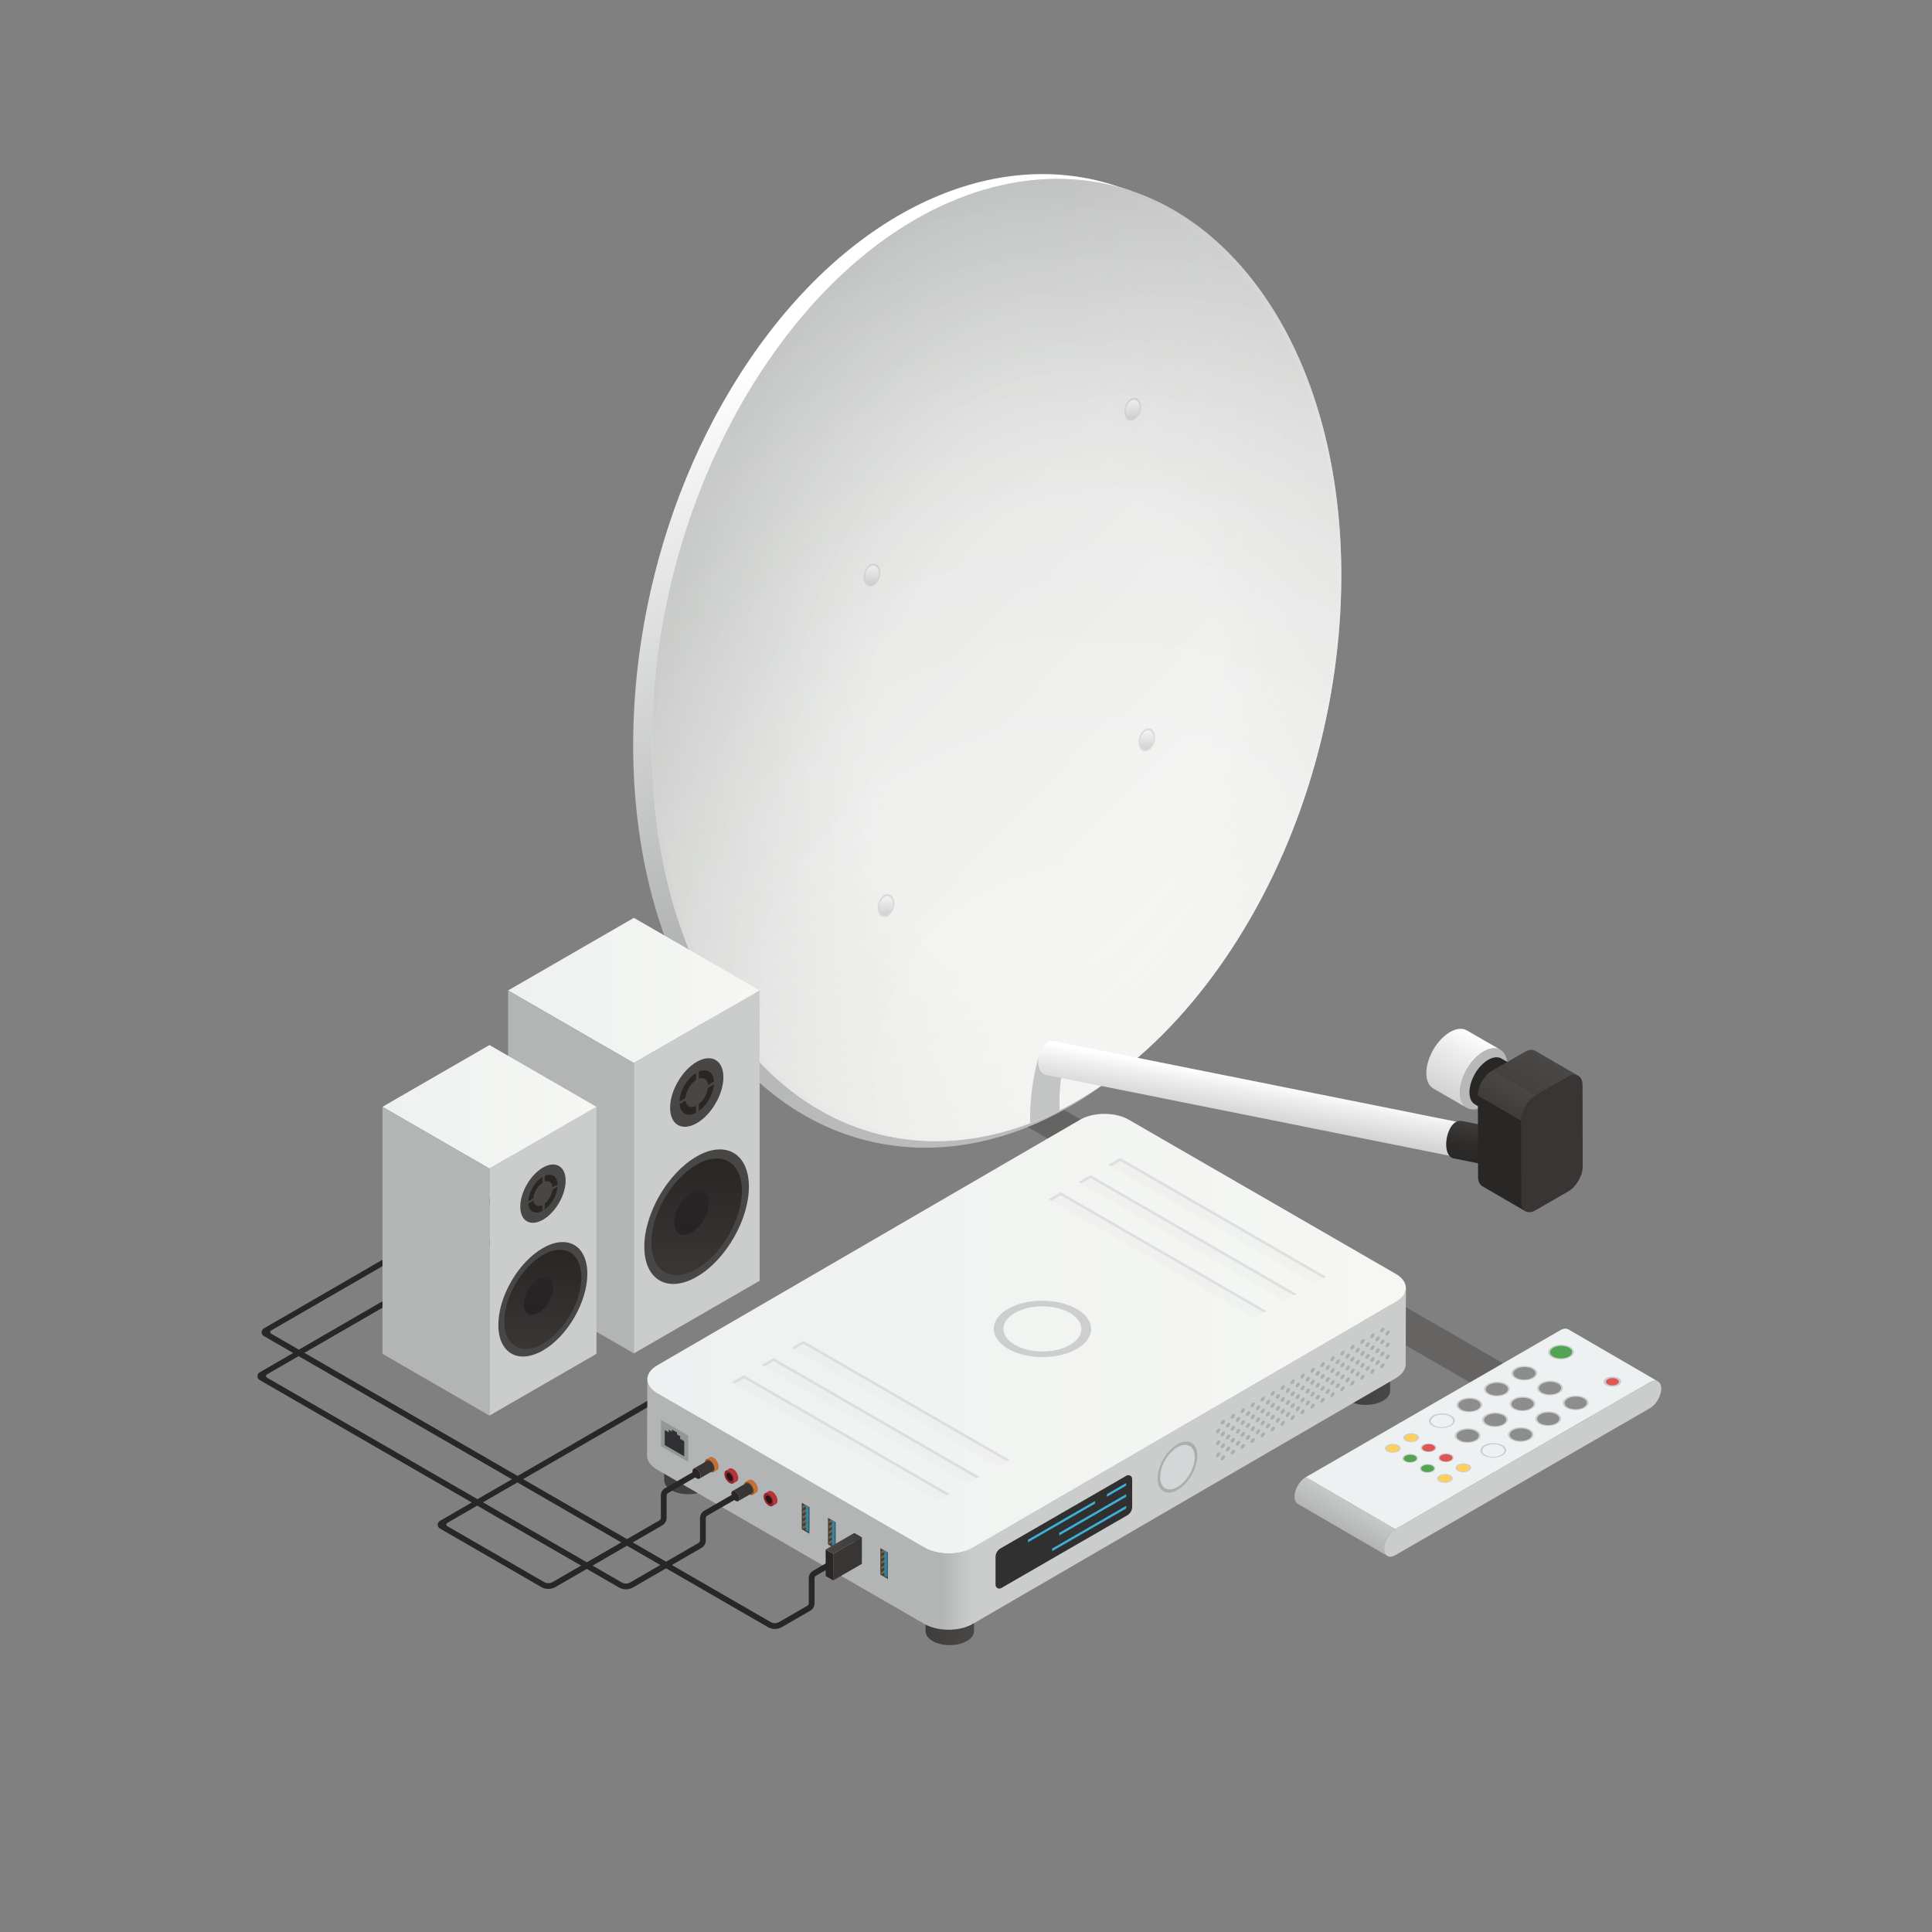 <?xml version="1.0" encoding="UTF-8"?><svg xmlns="http://www.w3.org/2000/svg" width="166" height="166" xmlns:xlink="http://www.w3.org/1999/xlink" viewBox="0 0 166 166"><rect x="0" y="0" width="166" height="166" fill="#808080" stroke="none"/><defs><style>.ee{fill:url(#br);opacity:.51;}.ee,.ef,.eg,.eh,.ei,.ej,.ek,.el,.em,.en,.eo,.ep,.eq,.er,.es,.et,.eu,.ev,.ew,.ex,.ey,.ez,.fa,.fb,.fc,.fd,.fe,.ff,.fg,.fh,.fi,.fj,.fk,.fl,.fm,.fn,.fo,.fp,.fq,.fr,.fs,.ft,.fu,.fv,.fw,.fx,.fy,.fz,.ga,.gb,.gc,.gd,.ge,.gf,.gg,.gh,.gi,.gj,.gk,.gl,.gm,.gn,.go,.gp,.gq,.gr,.gs,.gt,.gu,.gv,.gw,.gx,.gy,.gz,.ha,.hb,.hc,.hd,.he,.hf,.hg,.hh,.hi,.hj,.hk,.hl,.hm,.hn,.ho,.hp,.hq,.hr,.hs,.ht,.hu,.hv,.hw,.hx,.hy,.hz,.ia,.ib,.ic,.id,.ie,.if,.ig,.ih,.ii,.ij,.ik,.il,.im,.in,.io{stroke-width:0px;}.ef{fill:url(#ck);opacity:.137;}.eg{fill:url(#cd);opacity:.275;}.eh{fill:url(#bq);opacity:.529;}.ei{fill:url(#ce);opacity:.255;}.ej{fill:url(#bp);opacity:.549;}.ek{fill:url(#bm);opacity:.608;}.el{fill:#080709;}.el,.ep,.ip{opacity:.7;}.em{fill:url(#bo);opacity:.569;}.en{fill:url(#bl);opacity:.627;}.eo{fill:url(#bn);opacity:.588;}.iq,.gx{fill:#3f3f3f;}.ep,.fi,.fn,.ir,.is{mix-blend-mode:multiply;}.ep,.ge,.gj,.hf{fill:#b3b5b5;}.eq{opacity:.8;}.eq,.hd{fill:#b7b9b9;}.er{fill:url(#bi);opacity:.686;}.es{fill:url(#ca);opacity:.333;}.et{fill:url(#bk);opacity:.647;}.eu{fill:url(#cc);opacity:.294;}.ev{fill:url(#bf);opacity:.745;}.ew{fill:url(#bg);opacity:.726;}.ex{fill:url(#by);opacity:.372;}.ey{fill:url(#cm);opacity:.098;}.ez{fill:url(#bz);opacity:.353;}.fa{fill:url(#bh);opacity:.706;}.fb{fill:url(#bj);opacity:.667;}.fc{fill:url(#ci);opacity:.176;}.fd{fill:url(#ch);opacity:.196;}.fe{fill:url(#cn);opacity:.078;}.ff{fill:url(#bx);opacity:.392;}.fg{fill:url(#be);opacity:.765;}.fh{fill:url(#cp);opacity:.039;}.fi{fill:#e8e8e8;}.fi,.gi,.gj{opacity:.3;}.fj{fill:#b0b0b0;}.fj,.ir{opacity:.5;}.fk{fill:url(#bv);opacity:.431;}.fl{fill:url(#az);opacity:.863;}.fm{fill:url(#cg);opacity:.216;}.fn{fill:url(#cr);opacity:.1;}.fo{fill:url(#bc);opacity:.804;}.fp{fill:url(#bb);opacity:.824;}.fq{fill:url(#ba);opacity:.843;}.fr{fill:url(#cl);opacity:.118;}.fs{fill:url(#cq);opacity:.02;}.ft{fill:url(#bw);opacity:.412;}.fu{fill:url(#bd);opacity:.784;}.fv{fill:url(#co);opacity:.059;}.fw{fill:url(#aw);opacity:.922;}.it{clip-path:url(#v);}.iu{clip-path:url(#u);}.iv{clip-path:url(#w);}.iw{clip-path:url(#x);}.fx{fill:url(#bu);opacity:.451;}.fy{fill:url(#au);opacity:.961;}.fz{fill:url(#at);opacity:.98;}.ga{fill:url(#bt);opacity:.471;}.gb{fill:url(#ay);opacity:.882;}.gc{fill:url(#av);opacity:.941;}.ix{isolation:isolate;}.gd{fill:url(#cj);opacity:.157;}.ge,.gf,.is{opacity:.6;}.gf,.hl{fill:#eef1f1;}.gg{fill:url(#cb);opacity:.314;}.gh{fill:url(#ax);opacity:.902;}.gi{fill:#4c5053;}.gk{fill:url(#bs);opacity:.49;}.gl{fill:#f5f5f5;opacity:0;}.gm{fill:#4a4846;}.gn{fill:#52a352;}.go{fill:#7c633c;}.gp{fill:#282726;}.gq{fill:#2c4d5e;}.gr{fill:#2d1f15;}.gs{fill:#2b687f;}.gt{fill:#2a1414;}.gu{fill:#494745;}.gv{fill:#383534;}.gw{fill:#3a83a0;}.gy{fill:#3eafd6;}.gz{fill:#cbcdcd;}.ha{fill:#e05555;}.hb{fill:#c66f34;}.hc{fill:#acaeae;}.he{fill:#ba3139;}.hg{fill:#303030;}.hh{fill:#8e8d8d;}.hi{fill:#90272b;}.hj{fill:#995a26;}.hk{fill:#fccf5e;}.hm{fill:url(#cf);opacity:.235;}.hn{fill:url(#ed);}.ho{fill:url(#ec);}.hp{fill:url(#as);}.hq{fill:url(#dg);}.hr{fill:url(#de);}.hs{fill:url(#df);}.ht{fill:url(#dd);}.hu{fill:url(#dw);}.hv{fill:url(#dv);}.hw{fill:url(#do);}.hx{fill:url(#dy);}.hy{fill:url(#dr);}.hz{fill:url(#cu);}.ia{fill:url(#cv);}.ib{fill:url(#cs);}.ic{fill:url(#ar);}.id{fill:url(#aq);}.ie{fill:url(#ct);}.if{fill:url(#cy);}.ig{fill:url(#b);}.ih{fill:url(#e);}.ii{fill:url(#t);}.ij{fill:url(#s);}.ik{fill:url(#j);}.il{fill:url(#q);}.im{fill:url(#g);}.in{fill:url(#o);}.io{fill:url(#l);}</style><linearGradient id="b" x1="116.188" y1="129.229" x2="115.012" y2="131.265" gradientUnits="userSpaceOnUse"><stop offset="0" stop-color="#c7c9c9"/><stop offset="1" stop-color="#b3b5b5"/></linearGradient><linearGradient id="e" x1="79.527" y1="135.86" x2="83.689" y2="135.86" gradientUnits="userSpaceOnUse"><stop offset="0" stop-color="#3f3d3c"/><stop offset="1" stop-color="#4a4846"/></linearGradient><linearGradient id="g" x1="79.527" y1="138.601" x2="83.688" y2="138.601" xlink:href="#e"/><linearGradient id="j" x1="57.071" y1="122.895" x2="61.232" y2="122.895" xlink:href="#e"/><linearGradient id="l" x1="57.071" y1="125.635" x2="61.232" y2="125.635" xlink:href="#e"/><linearGradient id="o" x1="115.281" y1="115.218" x2="119.442" y2="115.218" xlink:href="#e"/><linearGradient id="q" x1="115.281" y1="117.958" x2="119.442" y2="117.958" xlink:href="#e"/><linearGradient id="s" x1="79.133" y1="129.267" x2="83.51" y2="129.267" gradientUnits="userSpaceOnUse"><stop offset=".399" stop-color="#b3b5b5"/><stop offset="1" stop-color="#cbcdcd"/></linearGradient><linearGradient id="t" x1="55.617" y1="114.588" x2="120.797" y2="114.588" gradientUnits="userSpaceOnUse"><stop offset="0" stop-color="#eef1f1"/><stop offset="1" stop-color="#f6f7f3"/></linearGradient><clipPath id="u"><polygon class="gx" points="75.641 135.297 75.642 133.019 76.295 133.396 76.293 135.673 75.641 135.297"/></clipPath><clipPath id="v"><polygon class="gx" points="73.39 133.997 73.392 131.72 74.044 132.097 74.043 134.374 73.39 133.997"/></clipPath><clipPath id="w"><polygon class="gx" points="71.139 132.698 71.141 130.42 71.794 130.797 71.792 133.074 71.139 132.698"/></clipPath><clipPath id="x"><polygon class="gx" points="68.888 131.398 68.89 129.121 69.543 129.498 69.541 131.775 68.888 131.398"/></clipPath><linearGradient id="aq" x1="-788.422" y1="-2305.301" x2="-803.032" y2="-2237.997" gradientTransform="translate(1964.036 1561.981) rotate(-32.134)" gradientUnits="userSpaceOnUse"><stop offset="0" stop-color="#fff"/><stop offset=".322" stop-color="#d7d8d8"/><stop offset=".645" stop-color="#b3b5b5"/><stop offset="1" stop-color="#babcbc"/></linearGradient><radialGradient id="ar" cx="-118.705" cy="-245.503" fx="-118.705" fy="-245.503" r="95.784" gradientTransform="translate(233.062 327.288) rotate(-4.922)" gradientUnits="userSpaceOnUse"><stop offset="0" stop-color="#f6f7f3"/><stop offset=".311" stop-color="#f2f3ef"/><stop offset=".609" stop-color="#e6e8e5"/><stop offset=".899" stop-color="#d3d5d4"/><stop offset="1" stop-color="#cbcdcd"/></radialGradient><linearGradient id="as" x1="-99.826" y1="-259.593" x2="-140.601" y2="-298.297" gradientTransform="translate(233.062 327.288) rotate(-4.922)" gradientUnits="userSpaceOnUse"><stop offset="0" stop-color="#f5f5f5"/><stop offset=".315" stop-color="#e4e4e4"/><stop offset=".935" stop-color="#b8b9b9"/><stop offset="1" stop-color="#b3b5b5"/></linearGradient><linearGradient id="at" x1="110.093" y1="79.983" x2="68.428" y2="40.434" gradientUnits="userSpaceOnUse"><stop offset="0" stop-color="#f5f5f5"/><stop offset=".319" stop-color="#e4e4e4"/><stop offset=".947" stop-color="#b8b9b9"/><stop offset="1" stop-color="#b4b6b6"/></linearGradient><linearGradient id="au" x1="109.93" y1="79.876" x2="68.706" y2="40.745" gradientUnits="userSpaceOnUse"><stop offset="0" stop-color="#f5f5f5"/><stop offset=".327" stop-color="#e4e4e4"/><stop offset=".973" stop-color="#b7b9b9"/><stop offset="1" stop-color="#b6b8b8"/></linearGradient><linearGradient id="av" x1="109.766" y1="79.769" x2="68.983" y2="41.057" gradientUnits="userSpaceOnUse"><stop offset="0" stop-color="#f5f5f5"/><stop offset=".332" stop-color="#e4e4e4"/><stop offset=".986" stop-color="#b8b9b9"/><stop offset="1" stop-color="#b7b9b9"/></linearGradient><linearGradient id="aw" x1="109.602" y1="79.662" x2="69.26" y2="41.368" gradientUnits="userSpaceOnUse"><stop offset="0" stop-color="#f5f5f5"/><stop offset=".336" stop-color="#e4e4e4"/><stop offset="1" stop-color="#b8baba"/></linearGradient><linearGradient id="ax" x1="109.439" y1="79.554" x2="69.538" y2="41.68" gradientUnits="userSpaceOnUse"><stop offset="0" stop-color="#f5f5f5"/><stop offset=".341" stop-color="#e4e4e4"/><stop offset="1" stop-color="#b9bbbb"/></linearGradient><linearGradient id="ay" x1="109.275" y1="79.447" x2="69.815" y2="41.991" gradientUnits="userSpaceOnUse"><stop offset="0" stop-color="#f5f5f5"/><stop offset=".351" stop-color="#e4e4e4"/><stop offset="1" stop-color="#bbbdbd"/></linearGradient><linearGradient id="az" x1="109.111" y1="79.34" x2="70.093" y2="42.303" gradientUnits="userSpaceOnUse"><stop offset="0" stop-color="#f5f5f5"/><stop offset=".356" stop-color="#e4e4e4"/><stop offset="1" stop-color="#bcbebe"/></linearGradient><linearGradient id="ba" x1="108.947" y1="79.232" x2="70.37" y2="42.614" gradientUnits="userSpaceOnUse"><stop offset="0" stop-color="#f5f5f5"/><stop offset=".362" stop-color="#e4e4e4"/><stop offset="1" stop-color="#bdbfbf"/></linearGradient><linearGradient id="bb" x1="108.784" y1="79.125" x2="70.647" y2="42.925" gradientUnits="userSpaceOnUse"><stop offset="0" stop-color="#f5f5f5"/><stop offset=".373" stop-color="#e4e4e4"/><stop offset="1" stop-color="#bfc0c0"/></linearGradient><linearGradient id="bc" x1="108.62" y1="79.018" x2="70.925" y2="43.237" gradientUnits="userSpaceOnUse"><stop offset="0" stop-color="#f5f5f5"/><stop offset=".379" stop-color="#e4e4e4"/><stop offset="1" stop-color="#c0c2c2"/></linearGradient><linearGradient id="bd" x1="108.456" y1="78.911" x2="71.202" y2="43.548" gradientUnits="userSpaceOnUse"><stop offset="0" stop-color="#f5f5f5"/><stop offset=".385" stop-color="#e4e4e4"/><stop offset="1" stop-color="#c1c3c3"/></linearGradient><linearGradient id="be" x1="108.293" y1="78.803" x2="71.48" y2="43.86" gradientUnits="userSpaceOnUse"><stop offset="0" stop-color="#f5f5f5"/><stop offset=".398" stop-color="#e4e4e4"/><stop offset="1" stop-color="#c3c4c4"/></linearGradient><linearGradient id="bf" x1="108.129" y1="78.696" x2="71.757" y2="44.171" gradientUnits="userSpaceOnUse"><stop offset="0" stop-color="#f5f5f5"/><stop offset=".405" stop-color="#e4e4e4"/><stop offset="1" stop-color="#c4c5c5"/></linearGradient><linearGradient id="bg" x1="107.965" y1="78.589" x2="72.034" y2="44.483" gradientUnits="userSpaceOnUse"><stop offset="0" stop-color="#f5f5f5"/><stop offset=".412" stop-color="#e4e4e4"/><stop offset="1" stop-color="#c5c7c7"/></linearGradient><linearGradient id="bh" x1="107.802" y1="78.481" x2="72.312" y2="44.794" gradientUnits="userSpaceOnUse"><stop offset="0" stop-color="#f5f5f5"/><stop offset=".42" stop-color="#e4e4e4"/><stop offset="1" stop-color="#c6c8c8"/></linearGradient><linearGradient id="bi" x1="107.638" y1="78.374" x2="72.589" y2="45.106" gradientUnits="userSpaceOnUse"><stop offset="0" stop-color="#f5f5f5"/><stop offset=".436" stop-color="#e4e4e4"/><stop offset="1" stop-color="#c8c9c9"/></linearGradient><linearGradient id="bj" x1="107.474" y1="78.267" x2="72.867" y2="45.417" gradientUnits="userSpaceOnUse"><stop offset="0" stop-color="#f5f5f5"/><stop offset=".444" stop-color="#e4e4e4"/><stop offset="1" stop-color="#c9caca"/></linearGradient><linearGradient id="bk" x1="107.31" y1="78.16" x2="73.144" y2="45.728" gradientUnits="userSpaceOnUse"><stop offset="0" stop-color="#f5f5f5"/><stop offset=".453" stop-color="#e4e4e4"/><stop offset="1" stop-color="#cacccc"/></linearGradient><linearGradient id="bl" x1="107.147" y1="78.052" x2="73.422" y2="46.04" gradientUnits="userSpaceOnUse"><stop offset="0" stop-color="#f5f5f5"/><stop offset=".471" stop-color="#e4e4e4"/><stop offset="1" stop-color="#cccdcd"/></linearGradient><linearGradient id="bm" x1="106.983" y1="77.945" x2="73.699" y2="46.351" gradientUnits="userSpaceOnUse"><stop offset="0" stop-color="#f5f5f5"/><stop offset=".481" stop-color="#e4e4e4"/><stop offset="1" stop-color="#cdcece"/></linearGradient><linearGradient id="bn" x1="106.819" y1="77.838" x2="73.976" y2="46.663" gradientUnits="userSpaceOnUse"><stop offset="0" stop-color="#f5f5f5"/><stop offset=".492" stop-color="#e4e4e4"/><stop offset="1" stop-color="#cecfcf"/></linearGradient><linearGradient id="bo" x1="106.656" y1="77.731" x2="74.254" y2="46.974" gradientUnits="userSpaceOnUse"><stop offset="0" stop-color="#f5f5f5"/><stop offset=".502" stop-color="#e4e4e4"/><stop offset="1" stop-color="#cfd1d1"/></linearGradient><linearGradient id="bp" x1="106.492" y1="77.623" x2="74.531" y2="47.286" gradientUnits="userSpaceOnUse"><stop offset="0" stop-color="#f5f5f5"/><stop offset=".526" stop-color="#e4e4e4"/><stop offset="1" stop-color="#d1d2d2"/></linearGradient><linearGradient id="bq" x1="106.328" y1="77.516" x2="74.809" y2="47.597" gradientUnits="userSpaceOnUse"><stop offset="0" stop-color="#f5f5f5"/><stop offset=".538" stop-color="#e4e4e4"/><stop offset="1" stop-color="#d2d3d3"/></linearGradient><linearGradient id="br" x1="106.164" y1="77.409" x2="75.086" y2="47.909" gradientUnits="userSpaceOnUse"><stop offset="0" stop-color="#f5f5f5"/><stop offset=".552" stop-color="#e4e4e4"/><stop offset="1" stop-color="#d3d4d4"/></linearGradient><linearGradient id="bs" x1="106.001" y1="77.302" x2="75.364" y2="48.22" gradientUnits="userSpaceOnUse"><stop offset="0" stop-color="#f5f5f5"/><stop offset=".581" stop-color="#e4e4e4"/><stop offset="1" stop-color="#d5d6d6"/></linearGradient><linearGradient id="bt" x1="105.837" y1="77.194" x2="75.641" y2="48.532" gradientUnits="userSpaceOnUse"><stop offset="0" stop-color="#f5f5f5"/><stop offset=".597" stop-color="#e4e4e4"/><stop offset="1" stop-color="#d6d7d7"/></linearGradient><linearGradient id="bu" x1="105.673" y1="77.087" x2="75.918" y2="48.843" gradientUnits="userSpaceOnUse"><stop offset="0" stop-color="#f5f5f5"/><stop offset=".614" stop-color="#e4e4e4"/><stop offset="1" stop-color="#d7d8d8"/></linearGradient><linearGradient id="bv" x1="105.51" y1="76.98" x2="76.196" y2="49.154" gradientUnits="userSpaceOnUse"><stop offset="0" stop-color="#f5f5f5"/><stop offset=".651" stop-color="#e4e4e4"/><stop offset="1" stop-color="#d9d9d9"/></linearGradient><linearGradient id="bw" x1="105.346" y1="76.873" x2="76.473" y2="49.466" gradientUnits="userSpaceOnUse"><stop offset="0" stop-color="#f5f5f5"/><stop offset=".672" stop-color="#e4e4e4"/><stop offset="1" stop-color="#dadbdb"/></linearGradient><linearGradient id="bx" x1="105.182" y1="76.765" x2="76.751" y2="49.777" gradientUnits="userSpaceOnUse"><stop offset="0" stop-color="#f5f5f5"/><stop offset=".694" stop-color="#e4e4e4"/><stop offset="1" stop-color="#dbdcdc"/></linearGradient><linearGradient id="by" x1="105.018" y1="76.658" x2="77.028" y2="50.089" gradientUnits="userSpaceOnUse"><stop offset="0" stop-color="#f5f5f5"/><stop offset=".717" stop-color="#e4e4e4"/><stop offset="1" stop-color="#dcdddd"/></linearGradient><linearGradient id="bz" x1="104.855" y1="76.551" x2="77.305" y2="50.4" gradientUnits="userSpaceOnUse"><stop offset="0" stop-color="#f5f5f5"/><stop offset=".77" stop-color="#e4e4e4"/><stop offset="1" stop-color="#dedede"/></linearGradient><linearGradient id="ca" x1="104.691" y1="76.444" x2="77.583" y2="50.712" gradientUnits="userSpaceOnUse"><stop offset="0" stop-color="#f5f5f5"/><stop offset=".8" stop-color="#e4e4e4"/><stop offset="1" stop-color="#dfe0e0"/></linearGradient><linearGradient id="cb" x1="104.527" y1="76.336" x2="77.86" y2="51.023" gradientUnits="userSpaceOnUse"><stop offset="0" stop-color="#f5f5f5"/><stop offset=".832" stop-color="#e4e4e4"/><stop offset="1" stop-color="#e0e1e1"/></linearGradient><linearGradient id="cc" x1="104.364" y1="76.229" x2="78.138" y2="51.335" gradientUnits="userSpaceOnUse"><stop offset="0" stop-color="#f5f5f5"/><stop offset=".906" stop-color="#e4e4e4"/><stop offset="1" stop-color="#e2e2e2"/></linearGradient><linearGradient id="cd" x1="104.2" y1="76.122" x2="78.415" y2="51.646" gradientUnits="userSpaceOnUse"><stop offset="0" stop-color="#f5f5f5"/><stop offset=".949" stop-color="#e4e4e4"/><stop offset="1" stop-color="#e3e3e3"/></linearGradient><linearGradient id="ce" x1="104.036" y1="76.014" x2="78.692" y2="51.958" gradientUnits="userSpaceOnUse"><stop offset="0" stop-color="#f5f5f5"/><stop offset=".996" stop-color="#e4e5e5"/><stop offset="1" stop-color="#e4e5e5"/></linearGradient><linearGradient id="cf" x1="103.873" y1="75.907" x2="78.97" y2="52.269" gradientUnits="userSpaceOnUse"><stop offset="0" stop-color="#f5f5f5"/><stop offset="1" stop-color="#e5e6e6"/></linearGradient><linearGradient id="cg" x1="103.709" y1="75.8" x2="79.247" y2="52.581" gradientUnits="userSpaceOnUse"><stop offset="0" stop-color="#f5f5f5"/><stop offset="1" stop-color="#e7e7e7"/></linearGradient><linearGradient id="ch" x1="103.545" y1="75.693" x2="79.525" y2="52.892" gradientUnits="userSpaceOnUse"><stop offset="0" stop-color="#f5f5f5"/><stop offset="1" stop-color="#e8e8e8"/></linearGradient><linearGradient id="ci" x1="103.381" y1="75.585" x2="79.802" y2="53.203" gradientUnits="userSpaceOnUse"><stop offset="0" stop-color="#f5f5f5"/><stop offset="1" stop-color="#e9eaea"/></linearGradient><linearGradient id="cj" x1="103.218" y1="75.478" x2="80.079" y2="53.515" gradientUnits="userSpaceOnUse"><stop offset="0" stop-color="#f5f5f5"/><stop offset="1" stop-color="#ebebeb"/></linearGradient><linearGradient id="ck" x1="103.054" y1="75.371" x2="80.357" y2="53.826" gradientUnits="userSpaceOnUse"><stop offset="0" stop-color="#f5f5f5"/><stop offset="1" stop-color="#ececec"/></linearGradient><linearGradient id="cl" x1="102.89" y1="75.264" x2="80.634" y2="54.138" gradientUnits="userSpaceOnUse"><stop offset="0" stop-color="#f5f5f5"/><stop offset="1" stop-color="#ededed"/></linearGradient><linearGradient id="cm" x1="102.727" y1="75.156" x2="80.912" y2="54.449" gradientUnits="userSpaceOnUse"><stop offset="0" stop-color="#f5f5f5"/><stop offset="1" stop-color="#efefef"/></linearGradient><linearGradient id="cn" x1="102.563" y1="75.049" x2="81.189" y2="54.761" gradientUnits="userSpaceOnUse"><stop offset="0" stop-color="#f5f5f5"/><stop offset="1" stop-color="#f0f0f0"/></linearGradient><linearGradient id="co" x1="102.399" y1="74.942" x2="81.466" y2="55.072" gradientUnits="userSpaceOnUse"><stop offset="0" stop-color="#f5f5f5"/><stop offset="1" stop-color="#f1f1f1"/></linearGradient><linearGradient id="cp" x1="102.235" y1="74.835" x2="81.744" y2="55.383" gradientUnits="userSpaceOnUse"><stop offset="0" stop-color="#f5f5f5"/><stop offset="1" stop-color="#f2f2f2"/></linearGradient><linearGradient id="cq" x1="102.072" y1="74.727" x2="82.021" y2="55.695" gradientUnits="userSpaceOnUse"><stop offset="0" stop-color="#f5f5f5"/><stop offset="1" stop-color="#f4f4f4"/></linearGradient><radialGradient id="cr" cx="-122.385" cy="-253.65" fx="-122.385" fy="-253.65" r="71.606" gradientTransform="translate(233.062 327.288) rotate(-4.922)" gradientUnits="userSpaceOnUse"><stop offset="0" stop-color="#f5f5f5"/><stop offset=".254" stop-color="#f1f1f1"/><stop offset=".495" stop-color="#e5e6e6"/><stop offset=".733" stop-color="#d2d3d3"/><stop offset=".966" stop-color="#b7b9b9"/><stop offset="1" stop-color="#b3b5b5"/></radialGradient><linearGradient id="cs" x1="-8.97" y1="-102.988" x2="-8.988" y2="-100.746" gradientTransform="translate(111.853 165.214) rotate(-2.442)" gradientUnits="userSpaceOnUse"><stop offset="0" stop-color="#f5f5f5"/><stop offset=".427" stop-color="#dadada"/><stop offset="1" stop-color="#b0b0b0"/></linearGradient><linearGradient id="ct" x1="-31.962" y1="-89.712" x2="-31.98" y2="-87.47" xlink:href="#cs"/><linearGradient id="cu" x1="-8.971" y1="-131.418" x2="-8.989" y2="-129.175" xlink:href="#cs"/><linearGradient id="cv" x1="-31.963" y1="-118.142" x2="-31.981" y2="-115.9" xlink:href="#cs"/><linearGradient id="cy" x1="7808.23" y1="88.771" x2="7811.212" y2="93.935" gradientTransform="translate(7935.095) rotate(-180) scale(1 -1)" gradientUnits="userSpaceOnUse"><stop offset="0" stop-color="#fff"/><stop offset=".353" stop-color="#eee"/><stop offset="1" stop-color="#d3d3d3"/></linearGradient><linearGradient id="dd" x1="110.573" y1="93.227" x2="109.997" y2="96.529" gradientTransform="matrix(1,0,0,1,0,0)" xlink:href="#cy"/><linearGradient id="de" x1="128.971" y1="97.022" x2="128.275" y2="100.281" gradientUnits="userSpaceOnUse"><stop offset="0" stop-color="#3d3c3a"/><stop offset=".535" stop-color="#2e2d2c"/><stop offset="1" stop-color="#282726"/></linearGradient><linearGradient id="df" x1="132.622" y1="90.695" x2="129.72" y2="95.721" gradientUnits="userSpaceOnUse"><stop offset="0" stop-color="#4a4846"/><stop offset="1" stop-color="#3f3d3c"/></linearGradient><linearGradient id="dg" x1="129.946" y1="92.989" x2="128.706" y2="95.136" xlink:href="#df"/><linearGradient id="do" x1="70.942" y1="132.615" x2="74.043" y2="132.615" xlink:href="#df"/><linearGradient id="dr" x1="43.658" y1="85.101" x2="65.269" y2="85.101" xlink:href="#t"/><linearGradient id="dv" x1="59.854" y1="99.532" x2="59.854" y2="108.732" gradientUnits="userSpaceOnUse"><stop offset="0" stop-color="#282726"/><stop offset="1" stop-color="#383534"/></linearGradient><linearGradient id="dw" x1="59.214" y1="105.986" x2="59.964" y2="99.382" gradientUnits="userSpaceOnUse"><stop offset="0" stop-color="#252323"/><stop offset="1" stop-color="#292727"/></linearGradient><linearGradient id="dy" x1="32.862" y1="95.099" x2="51.249" y2="95.099" xlink:href="#t"/><linearGradient id="ec" x1="46.642" y1="107.378" x2="46.642" y2="115.205" xlink:href="#dv"/><linearGradient id="ed" x1="46.097" y1="112.868" x2="46.736" y2="107.249" xlink:href="#dw"/></defs><g class="ix"><g id="a"><g class="ir"><polygon class="gm" points="137.911 122.195 135.066 123.838 87.999 96.664 90.844 95.021 137.911 122.195"/></g><g class="ix"><path class="hl" d="M134.068,114.291c.27-.156.514-.171.69-.069l7.697,4.473c-.176-.102-.42-.087-.69.069l-21.877,12.631-7.697-4.473,21.877-12.631Z"/><path class="ig" d="M111.397,127.863c.094-.213.223-.415.373-.587.127-.145.27-.267.421-.355l7.697,4.473c-.151.087-.294.21-.421.355-.151.172-.279.374-.373.587-.106.241-.169.495-.168.73.001.305.109.521.283.622l-7.697-4.473c-.174-.101-.282-.317-.283-.622-.001-.235.061-.488.168-.73Z"/><path class="gz" d="M119.888,131.394l21.877-12.631c.537-.31.971-.063.972.554.002.613-.429,1.363-.966,1.673l-21.877,12.631c-.533.308-.967.057-.969-.556-.002-.617.429-1.363.963-1.671Z"/></g><path class="ge" d="M134.491,120.17c.363-.283,1.057-.349,1.55-.149s.597.592.234.874-1.057.349-1.55.149c-.492-.2-.597-.592-.234-.874Z"/><path class="hh" d="M134.623,120.233c.312-.243.909-.3,1.332-.128.423.172.513.509.201.752-.312.243-.909.3-1.332.128-.423-.172-.513-.509-.201-.752Z"/><path class="ge" d="M132.285,118.897c.363-.283,1.057-.349,1.55-.149s.597.592.234.874c-.363.283-1.057.349-1.55.149-.492-.2-.597-.592-.234-.874Z"/><path class="hh" d="M132.417,118.96c.312-.243.909-.3,1.332-.128.423.172.513.509.201.752-.312.243-.909.3-1.332.128-.423-.172-.513-.509-.201-.752Z"/><path class="ge" d="M130.08,117.624c.363-.283,1.057-.349,1.55-.149.492.2.597.592.234.874-.363.283-1.057.349-1.55.149s-.597-.592-.234-.874Z"/><path class="hh" d="M130.212,117.686c.312-.243.909-.3,1.332-.128.423.172.513.509.201.752-.312.243-.909.3-1.332.128-.423-.172-.513-.509-.201-.752Z"/><path class="ge" d="M132.131,121.533c.363-.283,1.057-.349,1.55-.149s.597.592.234.874-1.057.349-1.55.149c-.492-.2-.597-.592-.234-.874Z"/><path class="hh" d="M132.263,121.596c.312-.243.909-.3,1.332-.128.423.172.513.509.201.752-.312.243-.909.3-1.332.128-.423-.172-.513-.509-.201-.752Z"/><path class="ge" d="M129.925,120.259c.363-.283,1.057-.349,1.55-.149.492.2.597.592.234.874-.363.283-1.057.349-1.55.149-.492-.2-.597-.592-.234-.874Z"/><path class="hh" d="M130.058,120.322c.312-.243.909-.3,1.332-.128.423.172.513.509.201.752-.312.243-.909.3-1.332.128-.423-.172-.513-.509-.201-.752Z"/><path class="ge" d="M127.72,118.986c.363-.283,1.057-.349,1.55-.149s.597.592.234.874c-.363.283-1.057.349-1.55.149s-.597-.592-.234-.874Z"/><path class="hh" d="M127.852,119.049c.312-.243.909-.3,1.332-.128.423.172.513.509.201.752-.312.243-.909.3-1.332.128-.423-.172-.513-.509-.201-.752Z"/><path class="ge" d="M129.772,122.895c.363-.283,1.057-.349,1.55-.149.492.2.597.592.234.874s-1.057.349-1.55.149-.597-.592-.234-.874Z"/><path class="hh" d="M129.904,122.958c.312-.243.909-.3,1.332-.128.423.172.513.509.201.752-.312.243-.909.3-1.332.128-.423-.172-.513-.509-.201-.752Z"/><path class="ge" d="M127.566,121.622c.363-.283,1.057-.349,1.55-.149.492.2.597.592.234.874s-1.057.349-1.55.149c-.492-.2-.597-.592-.234-.874Z"/><path class="hh" d="M127.698,121.684c.312-.243.909-.3,1.332-.128.423.172.513.509.201.752-.312.243-.909.3-1.332.128-.423-.172-.513-.509-.201-.752Z"/><path class="ge" d="M125.36,120.348c.363-.283,1.057-.349,1.55-.149s.597.592.234.874c-.363.283-1.057.349-1.55.149s-.597-.592-.234-.874Z"/><path class="hh" d="M125.492,120.411c.312-.243.909-.3,1.332-.128.423.172.513.509.201.752-.312.243-.909.3-1.332.128-.423-.172-.513-.509-.201-.752Z"/><path class="ge" d="M127.412,124.257c.363-.283,1.057-.349,1.55-.149.492.2.597.592.234.874s-1.057.349-1.55.149-.597-.592-.234-.874Z"/><path class="hl" d="M127.544,124.32c.312-.243.909-.3,1.332-.128.423.172.513.509.201.752-.312.243-.909.3-1.332.128-.423-.172-.513-.509-.201-.752Z"/><path class="ge" d="M125.206,122.984c.363-.283,1.057-.349,1.55-.149s.597.592.234.874-1.057.349-1.55.149c-.492-.2-.597-.592-.234-.874Z"/><path class="hh" d="M125.338,123.047c.312-.243.909-.3,1.332-.128.423.172.513.509.201.752-.312.243-.909.3-1.332.128-.423-.172-.513-.509-.201-.752Z"/><path class="ge" d="M123,121.711c.363-.283,1.057-.349,1.55-.149s.597.592.234.874c-.363.283-1.057.349-1.55.149-.492-.2-.597-.592-.234-.874Z"/><path class="hl" d="M123.132,121.773c.312-.243.909-.3,1.332-.128.423.172.513.509.201.752-.312.243-.909.3-1.332.128-.423-.172-.513-.509-.201-.752Z"/><path class="ge" d="M137.919,118.461c.252-.196.732-.242,1.073-.103.341.139.413.41.162.606-.252.196-.732.242-1.073.103-.341-.139-.413-.41-.162-.606Z"/><path class="ha" d="M138.096,118.54c.181-.141.528-.174.773-.074.246.1.298.295.117.436s-.528.174-.773.074c-.246-.1-.298-.295-.117-.436Z"/><path class="ge" d="M133.233,115.803c.363-.283,1.057-.349,1.55-.149s.597.592.234.874-1.057.349-1.55.149c-.492-.2-.597-.592-.234-.874Z"/><path class="gn" d="M133.365,115.865c.312-.243.909-.3,1.332-.128.423.172.513.509.201.752-.312.243-.909.3-1.332.128-.423-.172-.513-.509-.201-.752Z"/><path class="ge" d="M120.712,123.31c.219-.17.636-.21.933-.09s.359.356.141.526c-.219.17-.636.21-.933.09-.296-.12-.359-.356-.141-.526Z"/><path class="hk" d="M120.806,123.354c.182-.141.529-.175.776-.075.247.1.299.296.117.438s-.529.175-.776.075c-.246-.1-.299-.296-.117-.438Z"/><path class="ge" d="M122.207,124.173c.219-.17.636-.21.933-.09s.359.356.141.526c-.219.17-.636.21-.933.09s-.359-.356-.141-.526Z"/><path class="ha" d="M122.301,124.217c.182-.141.529-.175.776-.075.246.1.299.296.117.438s-.529.175-.776.075c-.247-.1-.299-.296-.117-.438Z"/><path class="ge" d="M123.701,125.036c.219-.17.636-.21.933-.09.296.12.359.356.141.526s-.636.21-.933.09c-.296-.12-.359-.356-.141-.526Z"/><path class="ha" d="M123.795,125.08c.182-.142.529-.175.776-.075.246.1.299.296.117.438-.182.141-.529.175-.776.075-.247-.1-.299-.296-.117-.438Z"/><path class="ge" d="M125.195,125.899c.219-.17.636-.21.933-.09s.359.356.141.526-.636.21-.933.09-.359-.356-.141-.526Z"/><path class="hk" d="M125.29,125.943c.182-.141.529-.175.776-.075s.299.296.117.438c-.182.141-.529.175-.776.075-.246-.1-.299-.296-.117-.438Z"/><path class="ge" d="M119.134,124.222c.219-.17.636-.21.933-.09.296.12.359.356.141.526-.219.17-.636.21-.933.09-.296-.12-.359-.356-.141-.526Z"/><path class="hk" d="M119.228,124.265c.182-.141.529-.175.776-.075.246.1.299.296.117.438-.182.141-.529.175-.776.075-.247-.1-.299-.296-.117-.438Z"/><path class="ge" d="M120.628,125.084c.219-.17.636-.21.933-.09s.359.356.141.526c-.219.17-.636.21-.933.09s-.359-.356-.141-.526Z"/><path class="gn" d="M120.723,125.128c.182-.141.529-.175.776-.075.246.1.299.296.117.438-.182.141-.529.175-.776.075-.247-.1-.299-.296-.117-.438Z"/><path class="ge" d="M122.123,125.947c.219-.17.636-.21.933-.09s.359.356.141.526c-.219.17-.636.21-.933.09s-.359-.356-.141-.526Z"/><path class="gn" d="M122.217,125.991c.182-.142.529-.175.776-.075s.299.296.117.438c-.182.141-.529.175-.776.075-.246-.1-.299-.296-.117-.438Z"/><path class="ge" d="M123.617,126.81c.219-.17.636-.21.933-.09s.359.356.141.526c-.219.17-.636.21-.933.09s-.359-.356-.141-.526Z"/><path class="hk" d="M123.712,126.854c.182-.141.529-.175.776-.075.247.1.299.296.117.438-.182.141-.529.175-.776.075-.246-.1-.299-.296-.117-.438Z"/><g id="c"><g id="d"><path id="f" class="ih" d="M83.079,136.709c.812-.469.812-1.23,0-1.699-.812-.469-2.13-.469-2.942,0-.812.469-.812,1.23,0,1.699.812.469,2.13.469,2.942,0Z"/><path id="h" class="im" d="M79.528,135.849v4.291c-.005.311.198.623.609.86.812.469,2.13.469,2.942,0,.401-.232.605-.535.609-.838v-4.291c-.005.304-.208.607-.609.838-.812.469-2.13.469-2.942,0-.411-.237-.614-.549-.609-.86Z"/></g><g id="i"><path id="k" class="ik" d="M60.623,123.744c.812-.469.812-1.23,0-1.699-.812-.469-2.13-.469-2.942,0-.812.469-.812,1.23,0,1.699s2.13.469,2.942,0Z"/><path id="m" class="io" d="M57.071,122.884v4.291c-.005.311.198.623.609.861.812.469,2.13.469,2.942,0,.401-.232.604-.535.609-.838v-4.291c-.005.304-.208.607-.609.838-.812.469-2.13.469-2.942,0-.411-.237-.614-.549-.609-.86Z"/></g><g id="n"><path id="p" class="in" d="M118.833,116.067c.812-.469.812-1.23,0-1.699s-2.13-.469-2.942,0c-.812.469-.812,1.23,0,1.699.812.469,2.13.469,2.942,0Z"/><path id="r" class="il" d="M115.281,115.207v4.291c-.005.311.198.623.609.86.812.469,2.13.469,2.942,0,.401-.232.605-.535.609-.838v-4.291c-.005.304-.208.607-.609.838-.812.469-2.13.469-2.942,0-.411-.237-.614-.549-.609-.86Z"/></g><g class="ix"><path class="gz" d="M119.94,111.867l-36.336,21.105-.737,3.579.718,2.976,36.336-21.105c.57-.331.856-.765.857-1.199l.019-6.556c-.001.434-.287.868-.857,1.199Z"/><path class="ij" d="M79.435,132.971l-22.948-13.249c-.581-.335-.872-.776-.871-1.216l-.019,6.556c-.001.44.289.881.87,1.216l22.948,13.249c1.157.668,3.02.668,4.169,0l.019-6.556c-1.149.668-3.012.668-4.169,0Z"/><path class="ii" d="M119.927,109.452l-22.948-13.249c-1.154-.666-3.023-.666-4.169,0l-36.336,21.105c-1.149.668-1.14,1.749.014,2.415l22.948,13.249c1.157.668,3.02.668,4.169,0l36.336-21.105c1.146-.666,1.143-1.747-.014-2.415Z"/></g><polygon class="ep" points="67.36 128.095 60.303 124.02 60.303 126.543 67.36 130.618 67.36 128.095"/><path class="hg" d="M96.853,130.2l-10.826,6.25c-.218.126-.489-.031-.489-.283v-2.387c0-.304.163-.586.426-.738l10.826-6.25c.218-.126.489.031.489.283v2.387c0,.304-.162.586-.426.738Z"/><path class="gy" d="M94.083,129.194l-5.754,3.322v-.225l5.754-3.322v.225ZM96.76,127.423l-1.656.956v.225l1.656-.956v-.225ZM96.76,128.384l-5.754,3.322v.225l5.754-3.322v-.225ZM96.76,129.384l-6.362,3.673v.225l6.362-3.673v-.225Z"/><path class="hc" d="M101.162,124.094c-.944.545-1.705,1.864-1.702,2.949.003,1.084.77,1.521,1.714.976.944-.545,1.705-1.864,1.702-2.949-.003-1.084-.77-1.521-1.713-.976Z"/><path class="gf" d="M101.162,124.349c-.821.474-1.484,1.622-1.481,2.566.003.944.67,1.324,1.491.85.821-.474,1.484-1.622,1.481-2.566-.003-.944-.67-1.324-1.491-.85Z"/><polygon class="iq" points="75.641 135.297 75.642 133.019 76.295 133.396 76.293 135.673 75.641 135.297"/><g class="iu"><path class="go" d="M76.344,133.131v-.203l-.625.361v.203l.625-.361ZM76.344,133.578v-.203l-.625.361v.203l.625-.361ZM76.344,134.025v-.203l-.625.361v.203l.625-.361ZM76.344,134.472v-.203l-.625.361v.203l.625-.361ZM76.344,134.919v-.203l-.625.361v.203l.625-.361Z"/><g class="ix"><polygon class="gq" points="75.988 133.2 76.565 132.869 76.776 132.99 76.2 133.321 75.988 133.2"/><polygon class="gs" points="76.2 133.321 76.776 132.99 76.775 135.185 76.198 135.516 76.2 133.321"/><polygon class="gw" points="76.198 135.516 75.986 135.394 75.988 133.2 76.2 133.321 76.198 135.516"/></g></g><polygon class="iq" points="73.39 133.997 73.392 131.72 74.044 132.097 74.043 134.374 73.39 133.997"/><g class="it"><path class="go" d="M74.094,131.831v-.203l-.625.361v.203l.625-.361ZM74.094,132.278v-.203l-.625.361v.203l.625-.361ZM74.094,132.726v-.203l-.625.361v.203l.625-.361ZM74.094,133.173v-.203l-.625.361v.203l.625-.361ZM74.094,133.619v-.203l-.625.361v.203s.625-.361.625-.361Z"/><g class="ix"><polygon class="gq" points="73.737 131.901 74.314 131.57 74.526 131.691 73.949 132.022 73.737 131.901"/><polygon class="gs" points="73.949 132.022 74.526 131.691 74.524 133.885 73.947 134.216 73.949 132.022"/><polygon class="gw" points="73.947 134.216 73.735 134.095 73.737 131.901 73.949 132.022 73.947 134.216"/></g></g><polygon class="iq" points="71.139 132.698 71.141 130.42 71.794 130.797 71.792 133.074 71.139 132.698"/><g class="iv"><path class="go" d="M71.843,130.532v-.203l-.625.361v.203l.625-.361ZM71.843,130.979v-.203l-.625.361v.203l.625-.361ZM71.843,131.426v-.203l-.625.361v.203l.625-.361ZM71.843,131.873v-.203l-.625.361v.203l.625-.361ZM71.843,132.32v-.203l-.625.361v.203l.625-.361Z"/><g class="ix"><polygon class="gq" points="71.486 130.601 72.063 130.27 72.275 130.392 71.698 130.722 71.486 130.601"/><polygon class="gs" points="71.698 130.722 72.275 130.392 72.273 132.586 71.696 132.917 71.698 130.722"/><polygon class="gw" points="71.696 132.917 71.484 132.795 71.486 130.601 71.698 130.722 71.696 132.917"/></g></g><polygon class="iq" points="68.888 131.398 68.89 129.121 69.543 129.498 69.541 131.775 68.888 131.398"/><g class="iw"><path class="go" d="M69.592,129.232v-.203l-.625.361v.203l.625-.361ZM69.592,129.679v-.203l-.625.361v.203l.625-.361ZM69.592,130.126v-.203l-.625.361v.203l.625-.361ZM69.592,130.573v-.203l-.625.361v.203l.625-.361ZM69.592,131.021v-.203l-.625.361v.203l.625-.361Z"/><g class="ix"><polygon class="gq" points="69.236 129.302 69.812 128.971 70.024 129.092 69.447 129.423 69.236 129.302"/><polygon class="gs" points="69.447 129.423 70.024 129.092 70.022 131.286 69.445 131.617 69.447 129.423"/><polygon class="gw" points="69.445 131.617 69.234 131.496 69.236 129.302 69.447 129.423 69.445 131.617"/></g></g><polygon class="gi" points="56.795 121.993 56.795 124.268 59.134 125.618 59.134 123.344 56.795 121.993"/><polygon class="el" points="57.465 123.065 57.465 122.843 57.74 123.001 57.74 122.828 58.167 123.074 58.167 123.248 58.441 123.407 58.441 123.629 58.792 123.831 58.792 125.13 57.114 124.162 57.114 122.863 57.465 123.065"/><g id="y"><path id="z" class="hj" d="M61.451,126.191c0,.287-.201.403-.45.26-.248-.143-.449-.492-.449-.778s.201-.403.449-.26c.248.143.45.492.45.778Z"/><path id="aa" class="gr" d="M61.275,126.089c0,.174-.122.245-.274.158-.151-.087-.273-.299-.273-.474s.122-.245.273-.158c.151.087.274.299.274.474Z"/><path id="ab" class="hb" d="M60.681,125.382l.296-.171c.082-.049.195-.043.321.03.248.143.45.492.45.778,0,.142-.049.242-.129.289l-.296.171c.08-.048.129-.148.129-.289,0-.287-.201-.635-.45-.778-.126-.073-.239-.079-.321-.03Z"/></g><g id="ac"><path id="ad" class="hi" d="M63.136,127.163c0,.287-.201.403-.45.26-.248-.143-.45-.492-.45-.778s.201-.403.45-.26c.248.143.45.492.45.778Z"/><path id="ae" class="gt" d="M62.96,127.062c0,.174-.122.245-.273.158-.151-.087-.274-.299-.274-.474s.122-.245.274-.158.273.299.273.474Z"/><path id="af" class="he" d="M62.366,126.355l.296-.171c.082-.049.195-.043.321.03.248.143.45.492.45.778,0,.142-.049.242-.129.289l-.296.171c.08-.048.129-.148.129-.289,0-.287-.201-.635-.45-.778-.126-.073-.239-.079-.321-.03Z"/></g><g id="ag"><path id="ah" class="hj" d="M64.821,128.136c0,.287-.201.403-.45.26-.248-.143-.449-.492-.449-.778s.201-.403.449-.26c.248.143.45.492.45.778Z"/><path id="ai" class="gr" d="M64.645,128.035c0,.174-.122.245-.274.158-.151-.087-.273-.299-.273-.474s.122-.245.273-.158.274.299.274.474Z"/><path id="aj" class="hb" d="M64.051,127.328l.296-.171c.082-.049.195-.043.321.03.248.143.45.492.45.778,0,.142-.049.242-.129.289l-.296.171c.08-.048.129-.148.129-.289,0-.287-.201-.635-.45-.778-.126-.073-.239-.079-.321-.03Z"/></g><g id="ak"><path id="al" class="hi" d="M66.506,129.109c0,.287-.201.403-.449.26-.248-.143-.45-.492-.45-.778s.201-.403.45-.26c.248.143.449.492.449.778Z"/><path id="am" class="gt" d="M66.33,129.008c0,.174-.122.245-.273.158s-.274-.299-.274-.474.122-.245.274-.158.273.299.273.474Z"/><path id="an" class="he" d="M65.736,128.301l.296-.171c.082-.049.195-.043.321.03.248.143.449.492.449.778,0,.142-.049.242-.129.289l-.296.171c.08-.048.129-.148.129-.289,0-.287-.201-.635-.449-.778-.126-.073-.239-.079-.321-.03Z"/></g><path class="ge" d="M93.604,113.553c-.199-.425-.582-.794-1.085-1.084-1.025-.592-2.551-.86-4.047-.629-2.23.347-3.545,1.675-2.94,2.967.199.426.582.795,1.086,1.086,1.025.592,2.55.86,4.044.628,2.232-.346,3.547-1.674,2.942-2.968ZM90.446,116.055c-1.198.186-2.42-.029-3.241-.503-.403-.233-.709-.528-.869-.868-.484-1.036.571-2.099,2.354-2.376,1.198-.186,2.419.029,3.24.503.403.233.71.528.87.869.483,1.035-.569,2.098-2.354,2.376Z"/><path class="hc" d="M105.255,122.084c0,.101-.082.231-.184.289-.101.059-.183.024-.183-.078s.082-.231.183-.289c.101-.059.184-.024.184.078ZM105.928,121.512c-.101.059-.184.188-.184.289s.082.136.184.078c.101-.059.183-.188.183-.289s-.082-.136-.183-.078ZM106.785,121.017c-.101.059-.184.188-.184.289s.082.136.184.078c.101-.059.183-.188.183-.289s-.082-.136-.183-.078ZM107.641,120.523c-.101.059-.183.188-.183.289s.082.136.183.078c.101-.059.184-.188.184-.289s-.082-.136-.184-.078ZM108.498,120.028c-.101.059-.184.188-.184.289s.082.136.184.078c.101-.059.183-.188.183-.289s-.082-.136-.183-.078ZM109.355,119.534c-.101.059-.184.188-.184.289s.082.136.184.078c.101-.059.183-.188.183-.289s-.082-.136-.183-.078ZM110.211,119.039c-.101.059-.183.188-.183.289s.082.136.183.078c.101-.059.184-.188.184-.289s-.082-.136-.184-.078ZM111.068,118.545c-.101.059-.184.188-.184.289s.082.136.184.078c.101-.059.183-.188.183-.289s-.082-.136-.183-.078ZM111.924,118.05c-.101.059-.183.188-.183.289s.082.136.183.078c.101-.059.184-.188.184-.289s-.082-.136-.184-.078ZM112.781,117.556c-.101.059-.183.188-.183.289s.082.136.183.078c.101-.059.184-.188.184-.289s-.082-.136-.184-.078ZM113.638,117.061c-.101.059-.184.188-.184.289s.082.136.184.078c.101-.059.183-.188.183-.289s-.082-.136-.183-.078ZM114.494,116.567c-.101.059-.183.188-.183.289s.082.136.183.078c.101-.059.184-.188.184-.289s-.082-.136-.184-.078ZM115.351,116.072c-.101.059-.184.188-.184.289s.082.136.184.078c.101-.059.183-.188.183-.289s-.082-.136-.183-.078ZM116.207,115.577c-.101.059-.184.188-.184.289s.082.136.184.078c.101-.059.183-.188.183-.289s-.082-.136-.183-.078ZM117.064,115.083c-.101.059-.183.188-.183.289s.082.136.183.078c.101-.059.184-.188.184-.289s-.082-.136-.184-.078ZM117.92,114.588c-.101.059-.184.188-.184.289s.082.136.184.078c.101-.059.183-.188.183-.289s-.082-.136-.183-.078ZM118.777,114.094c-.101.059-.184.188-.184.289s.082.136.184.078c.101-.059.183-.188.183-.289s-.082-.136-.183-.078ZM104.846,122.837c0,.101-.082.231-.183.289-.101.059-.184.024-.184-.078s.082-.231.184-.289c.101-.059.183-.024.183.078ZM105.519,122.265c-.101.059-.183.188-.183.289s.082.136.183.078c.101-.059.184-.188.184-.289s-.082-.136-.184-.078ZM106.375,121.77c-.101.059-.184.188-.184.289s.082.136.184.078.183-.188.183-.289-.082-.136-.183-.078ZM107.232,121.276c-.101.059-.184.188-.184.289s.082.136.184.078c.101-.059.183-.188.183-.289s-.082-.136-.183-.078ZM108.088,120.781c-.101.059-.183.188-.183.289s.082.136.183.078c.101-.059.184-.188.184-.289s-.082-.136-.184-.078ZM108.945,120.287c-.101.059-.184.188-.184.289s.082.136.184.078c.101-.059.183-.188.183-.289s-.082-.136-.183-.078ZM109.802,119.792c-.101.059-.183.188-.183.289s.082.136.183.078c.101-.059.184-.188.184-.289s-.082-.136-.184-.078ZM110.658,119.298c-.101.059-.183.188-.183.289s.082.136.183.078c.101-.059.184-.188.184-.289s-.082-.136-.184-.078ZM111.515,118.803c-.101.059-.184.188-.184.289s.082.136.184.078c.101-.059.183-.188.183-.289s-.082-.136-.183-.078ZM112.371,118.309c-.101.059-.183.188-.183.289s.082.136.183.078c.101-.059.184-.188.184-.289s-.082-.136-.184-.078ZM113.228,117.814c-.101.059-.183.188-.183.289s.082.136.183.078c.101-.059.184-.188.184-.289s-.082-.136-.184-.078ZM114.085,117.32c-.101.059-.184.188-.184.289s.082.136.184.078c.101-.059.183-.188.183-.289s-.082-.136-.183-.078ZM114.941,116.825c-.101.059-.183.188-.183.289s.082.136.183.078c.101-.059.184-.188.184-.289s-.082-.136-.184-.078ZM115.798,116.33c-.101.059-.184.188-.184.289s.082.136.184.078c.101-.059.183-.188.183-.289s-.082-.136-.183-.078ZM116.654,115.836c-.101.059-.184.188-.184.289s.082.136.184.078c.101-.059.183-.188.183-.289s-.082-.136-.183-.078ZM117.511,115.341c-.101.059-.183.188-.183.289s.082.136.183.078c.101-.059.184-.188.184-.289s-.082-.136-.184-.078ZM118.367,114.847c-.101.059-.184.188-.184.289s.082.136.184.078c.101-.059.183-.188.183-.289s-.082-.136-.183-.078ZM119.224,114.352c-.101.059-.184.188-.184.289s.082.136.184.078c.101-.059.183-.188.183-.289s-.082-.136-.183-.078ZM105.255,123.108c0,.101-.082.231-.184.289-.101.059-.183.024-.183-.078s.082-.231.183-.289c.101-.059.184-.024.184.078ZM105.928,122.536c-.101.059-.184.188-.184.289s.082.136.184.078c.101-.059.183-.188.183-.289s-.082-.136-.183-.078ZM106.785,122.041c-.101.059-.184.188-.184.289s.082.136.184.078c.101-.059.183-.188.183-.289s-.082-.136-.183-.078ZM107.641,121.547c-.101.059-.183.188-.183.289s.082.136.183.078c.101-.059.184-.188.184-.289s-.082-.136-.184-.078ZM108.498,121.052c-.101.059-.184.188-.184.289s.082.136.184.078c.101-.059.183-.188.183-.289s-.082-.136-.183-.078ZM109.355,120.558c-.101.059-.184.188-.184.289s.082.136.184.078c.101-.059.183-.188.183-.289s-.082-.136-.183-.078ZM110.211,120.063c-.101.059-.183.188-.183.289s.082.136.183.078c.101-.059.184-.188.184-.289s-.082-.136-.184-.078ZM111.068,119.569c-.101.059-.184.188-.184.289s.082.136.184.078c.101-.059.183-.188.183-.289s-.082-.136-.183-.078ZM111.924,119.074c-.101.059-.183.188-.183.289s.082.136.183.078c.101-.059.184-.188.184-.289s-.082-.136-.184-.078ZM112.781,118.579c-.101.059-.183.188-.183.289s.082.136.183.078c.101-.059.184-.188.184-.289s-.082-.136-.184-.078ZM113.638,118.085c-.101.059-.184.188-.184.289s.082.136.184.078c.101-.059.183-.188.183-.289s-.082-.136-.183-.078ZM114.494,117.59c-.101.059-.183.188-.183.289s.082.136.183.078c.101-.059.184-.188.184-.289s-.082-.136-.184-.078ZM115.351,117.096c-.101.059-.184.188-.184.289s.082.136.184.078c.101-.059.183-.188.183-.289s-.082-.136-.183-.078ZM116.207,116.601c-.101.059-.184.188-.184.289s.082.136.184.078c.101-.059.183-.188.183-.289s-.082-.136-.183-.078ZM117.064,116.107c-.101.059-.183.188-.183.289s.082.136.183.078c.101-.059.184-.188.184-.289s-.082-.136-.184-.078ZM117.92,115.612c-.101.059-.184.188-.184.289s.082.136.184.078c.101-.059.183-.188.183-.289s-.082-.136-.183-.078ZM118.777,115.118c-.101.059-.184.188-.184.289s.082.136.184.078c.101-.059.183-.188.183-.289s-.082-.136-.183-.078ZM104.846,123.861c0,.101-.082.231-.183.289-.101.059-.184.024-.184-.078s.082-.231.184-.289c.101-.059.183-.024.183.078ZM105.519,123.289c-.101.059-.183.188-.183.289s.082.136.183.078c.101-.059.184-.188.184-.289s-.082-.136-.184-.078ZM106.375,122.794c-.101.059-.184.188-.184.289s.082.136.184.078c.101-.059.183-.188.183-.289s-.082-.136-.183-.078ZM107.232,122.3c-.101.059-.184.188-.184.289s.082.136.184.078c.101-.059.183-.188.183-.289s-.082-.136-.183-.078ZM108.088,121.805c-.101.059-.183.188-.183.289s.082.136.183.078c.101-.059.184-.188.184-.289s-.082-.136-.184-.078ZM108.945,121.311c-.101.059-.184.188-.184.289s.082.136.184.078c.101-.059.183-.188.183-.289s-.082-.136-.183-.078ZM109.802,120.816c-.101.059-.183.188-.183.289s.082.136.183.078c.101-.059.184-.188.184-.289s-.082-.136-.184-.078ZM110.658,120.322c-.101.059-.183.188-.183.289s.082.136.183.078c.101-.059.184-.188.184-.289s-.082-.136-.184-.078ZM111.515,119.827c-.101.059-.184.188-.184.289s.082.136.184.078c.101-.059.183-.188.183-.289s-.082-.136-.183-.078ZM112.371,119.332c-.101.059-.183.188-.183.289s.082.136.183.078c.101-.059.184-.188.184-.289s-.082-.136-.184-.078ZM113.228,118.838c-.101.059-.183.188-.183.289s.082.136.183.078c.101-.059.184-.188.184-.289s-.082-.136-.184-.078ZM114.085,118.343c-.101.059-.184.188-.184.289s.082.136.184.078c.101-.059.183-.188.183-.289s-.082-.136-.183-.078ZM114.941,117.849c-.101.059-.183.188-.183.289s.082.136.183.078c.101-.059.184-.188.184-.289s-.082-.136-.184-.078ZM115.798,117.354c-.101.059-.184.188-.184.289s.082.136.184.078c.101-.059.183-.188.183-.289s-.082-.136-.183-.078ZM116.654,116.86c-.101.059-.184.188-.184.289s.082.136.184.078c.101-.059.183-.188.183-.289s-.082-.136-.183-.078ZM117.511,116.365c-.101.059-.183.188-.183.289s.082.136.183.078c.101-.059.184-.188.184-.289s-.082-.136-.184-.078ZM118.367,115.871c-.101.059-.184.188-.184.289s.082.136.184.078c.101-.059.183-.188.183-.289s-.082-.136-.183-.078ZM119.224,115.376c-.101.059-.184.188-.184.289s.082.136.184.078c.101-.059.183-.188.183-.289s-.082-.136-.183-.078ZM105.255,124.132c0,.101-.082.231-.184.289-.101.059-.183.024-.183-.078s.082-.231.183-.289c.101-.059.184-.024.184.078ZM105.928,123.56c-.101.059-.184.188-.184.289s.082.136.184.078c.101-.059.183-.188.183-.289s-.082-.136-.183-.078ZM106.785,123.065c-.101.059-.184.188-.184.289s.082.136.184.078c.101-.059.183-.188.183-.289s-.082-.136-.183-.078ZM107.641,122.57c-.101.059-.183.188-.183.289s.082.136.183.078c.101-.059.184-.188.184-.289s-.082-.136-.184-.078ZM108.498,122.076c-.101.059-.184.188-.184.289s.082.136.184.078c.101-.059.183-.188.183-.289s-.082-.136-.183-.078ZM109.355,121.581c-.101.059-.184.188-.184.289s.082.136.184.078c.101-.059.183-.188.183-.289s-.082-.136-.183-.078ZM110.211,121.087c-.101.059-.183.188-.183.289s.082.136.183.078c.101-.059.184-.188.184-.289s-.082-.136-.184-.078ZM111.068,120.592c-.101.059-.184.188-.184.289s.082.136.184.078c.101-.059.183-.188.183-.289s-.082-.136-.183-.078ZM111.924,120.098c-.101.059-.183.188-.183.289s.082.136.183.078c.101-.059.184-.188.184-.289s-.082-.136-.184-.078ZM112.781,119.603c-.101.059-.183.188-.183.289s.082.136.183.078c.101-.059.184-.188.184-.289s-.082-.136-.184-.078ZM113.638,119.109c-.101.059-.184.188-.184.289s.082.136.184.078c.101-.059.183-.188.183-.289s-.082-.136-.183-.078ZM114.494,118.614c-.101.059-.183.188-.183.289s.082.136.183.078c.101-.059.184-.188.184-.289s-.082-.136-.184-.078ZM115.351,118.12c-.101.059-.184.188-.184.289s.082.136.184.078c.101-.059.183-.188.183-.289s-.082-.136-.183-.078ZM116.207,117.625c-.101.059-.184.188-.184.289s.082.136.184.078c.101-.059.183-.188.183-.289s-.082-.136-.183-.078ZM117.064,117.13c-.101.059-.183.188-.183.289s.082.136.183.078c.101-.059.184-.188.184-.289s-.082-.136-.184-.078ZM117.92,116.636c-.101.059-.184.188-.184.289s.082.136.184.078c.101-.059.183-.188.183-.289s-.082-.136-.183-.078ZM118.777,116.141c-.101.059-.184.188-.184.289s.082.136.184.078c.101-.059.183-.188.183-.289s-.082-.136-.183-.078ZM104.846,124.885c0,.101-.082.231-.183.289-.101.059-.184.024-.184-.078s.082-.231.184-.289c.101-.059.183-.024.183.078ZM105.519,124.313c-.101.059-.183.188-.183.289s.082.136.183.078c.101-.059.184-.188.184-.289s-.082-.136-.184-.078ZM106.375,123.818c-.101.059-.184.188-.184.289s.082.136.184.078c.101-.059.183-.188.183-.289s-.082-.136-.183-.078ZM107.232,123.323c-.101.059-.184.188-.184.289s.082.136.184.078c.101-.059.183-.188.183-.289s-.082-.136-.183-.078ZM108.088,122.829c-.101.059-.183.188-.183.289s.082.136.183.078c.101-.059.184-.188.184-.289s-.082-.136-.184-.078ZM108.945,122.335c-.101.059-.184.188-.184.289s.082.136.184.078c.101-.059.183-.188.183-.289s-.082-.136-.183-.078ZM109.802,121.84c-.101.059-.183.188-.183.289s.082.136.183.078c.101-.059.184-.188.184-.289s-.082-.136-.184-.078ZM110.658,121.345c-.101.059-.183.188-.183.289s.082.136.183.078c.101-.059.184-.188.184-.289s-.082-.136-.184-.078ZM111.515,120.851c-.101.059-.184.188-.184.289s.082.136.184.078c.101-.059.183-.188.183-.289s-.082-.136-.183-.078ZM112.371,120.356c-.101.059-.183.188-.183.289s.082.136.183.078c.101-.059.184-.188.184-.289s-.082-.136-.184-.078ZM113.228,119.862c-.101.059-.183.188-.183.289s.082.136.183.078c.101-.059.184-.188.184-.289s-.082-.136-.184-.078ZM114.085,119.367c-.101.059-.184.188-.184.289s.082.136.184.078c.101-.059.183-.188.183-.289s-.082-.136-.183-.078ZM114.941,118.873c-.101.059-.183.188-.183.289s.082.136.183.078c.101-.059.184-.188.184-.289s-.082-.136-.184-.078ZM115.798,118.378c-.101.059-.184.188-.184.289s.082.136.184.078c.101-.059.183-.188.183-.289s-.082-.136-.183-.078ZM116.654,117.883c-.101.059-.184.188-.184.289s.082.136.184.078c.101-.059.183-.188.183-.289s-.082-.136-.183-.078ZM117.511,117.389c-.101.059-.183.188-.183.289s.082.136.183.078c.101-.059.184-.188.184-.289s-.082-.136-.184-.078ZM118.367,116.894c-.101.059-.184.188-.184.289s.082.136.184.078c.101-.059.183-.188.183-.289s-.082-.136-.183-.078ZM119.224,116.4c-.101.059-.184.188-.184.289s.082.136.184.078c.101-.059.183-.188.183-.289s-.082-.136-.183-.078ZM105.255,125.156c0,.101-.082.231-.184.289-.101.059-.183.024-.183-.078s.082-.231.183-.289c.101-.059.184-.024.184.078ZM105.928,124.584c-.101.059-.184.188-.184.289s.082.136.184.078c.101-.059.183-.188.183-.289s-.082-.136-.183-.078ZM106.785,124.089c-.101.059-.184.188-.184.289s.082.136.184.078c.101-.059.183-.188.183-.289s-.082-.136-.183-.078ZM107.641,123.594c-.101.059-.183.188-.183.289s.082.136.183.078c.101-.059.184-.188.184-.289s-.082-.136-.184-.078ZM108.498,123.1c-.101.059-.184.188-.184.289s.082.136.184.078c.101-.059.183-.188.183-.289s-.082-.136-.183-.078ZM109.355,122.605c-.101.059-.184.188-.184.289s.082.136.184.078c.101-.059.183-.188.183-.289s-.082-.136-.183-.078ZM110.211,122.111c-.101.059-.183.188-.183.289s.082.136.183.078c.101-.059.184-.188.184-.289s-.082-.136-.184-.078ZM111.068,121.616c-.101.059-.184.188-.184.289s.082.136.184.078c.101-.059.183-.188.183-.289s-.082-.136-.183-.078ZM111.924,121.122c-.101.059-.183.188-.183.289s.082.136.183.078c.101-.059.184-.188.184-.289s-.082-.136-.184-.078ZM112.781,120.627c-.101.059-.183.188-.183.289s.082.136.183.078c.101-.059.184-.188.184-.289s-.082-.136-.184-.078ZM113.638,120.132c-.101.059-.184.188-.184.289s.082.136.184.078c.101-.059.183-.188.183-.289s-.082-.136-.183-.078ZM114.494,119.638c-.101.059-.183.188-.183.289s.082.136.183.078c.101-.059.184-.188.184-.289s-.082-.136-.184-.078ZM115.351,119.143c-.101.059-.184.188-.184.289s.082.136.184.078c.101-.059.183-.188.183-.289s-.082-.136-.183-.078ZM116.207,118.649c-.101.059-.184.188-.184.289s.082.136.184.078c.101-.059.183-.188.183-.289s-.082-.136-.183-.078ZM117.064,118.154c-.101.059-.183.188-.183.289s.082.136.183.078c.101-.059.184-.188.184-.289s-.082-.136-.184-.078ZM117.92,117.66c-.101.059-.184.188-.184.289s.082.136.184.078c.101-.059.183-.188.183-.289s-.082-.136-.183-.078ZM118.777,117.165c-.101.059-.184.188-.184.289s.082.136.184.078c.101-.059.183-.188.183-.289s-.082-.136-.183-.078Z"/><g id="ao"><path class="fi" d="M96.258,99.49l17.68,10.208-1.029.594-17.68-10.208,1.029-.594ZM92.673,101.56l17.68,10.208,1.029-.594-17.68-10.208-1.029.594ZM90.116,103.036l17.68,10.208,1.029-.594-17.68-10.208-1.029.594Z"/><path class="gj" d="M108.603,112.778l-17.458-10.08-.807.466-.222-.128,1.029-.594,17.68,10.208-.222.128ZM111.382,111.174l-17.68-10.208-1.029.594.222.128.807-.466,17.458,10.08.222-.128ZM113.716,109.826l.222-.128-17.68-10.208-1.029.594.222.128.807-.466,17.458,10.08Z"/></g><g id="ap"><path class="fi" d="M69.031,115.21l17.68,10.208-1.029.594-17.68-10.208,1.029-.594ZM65.445,117.28l17.68,10.208,1.029-.594-17.68-10.208-1.029.594ZM62.889,118.756l17.68,10.208,1.029-.594-17.68-10.208-1.029.594Z"/><path class="gj" d="M81.376,128.498l-17.458-10.08-.807.466-.222-.128,1.029-.594,17.68,10.208-.222.128ZM84.154,126.894l-17.68-10.208-1.029.594.222.128.807-.466,17.458,10.08.222-.128ZM86.489,125.546l.222-.128-17.68-10.208-1.029.594.222.128.807-.466,17.458,10.08Z"/></g></g><path class="id" d="M95.323,92.796h0l1.892-76.39-1.215-.4c-10.323-3.487-22.695,1.794-31.614,14.922-8.609,12.671-11.723,29.3-9.061,43.021.542,2.796,1.325,5.472,2.349,7.969,1.141,2.779,2.581,5.337,4.325,7.593,8.279,10.707,21.611,12.176,33.323,3.286Z"/><path class="ic" d="M105.355,82.228h0c12.203-17.961,13.261-43.947,2.364-58.041-10.897-14.094-29.623-10.958-41.826,7.003-12.203,17.961-13.261,43.947-2.364,58.041s29.623,10.958,41.826-7.003Z"/><g class="is"><path class="hp" d="M105.355,82.228h0c12.203-17.961,13.261-43.947,2.364-58.041-10.897-14.094-29.623-10.958-41.826,7.003-12.203,17.961-13.261,43.947-2.364,58.041s29.623,10.958,41.826-7.003Z"/><path class="fz" d="M105.243,82.098h0c12.075-17.773,13.122-43.487,2.339-57.433-10.783-13.946-29.313-10.844-41.388,6.93-12.075,17.773-13.122,43.487-2.339,57.433,10.783,13.946,29.313,10.844,41.388-6.93Z"/><path class="fy" d="M105.131,81.968h0c11.947-17.585,12.983-43.026,2.315-56.825-10.669-13.798-29.003-10.729-40.95,6.856-11.947,17.585-12.983,43.026-2.315,56.825,10.669,13.798,29.003,10.729,40.95-6.856Z"/><path class="gc" d="M105.018,81.838h0c11.819-17.397,12.845-42.566,2.29-56.217-10.555-13.651-28.692-10.614-40.511,6.783-11.819,17.397-12.845,42.566-2.29,56.217,10.555,13.651,28.692,10.614,40.512-6.783Z"/><path class="fw" d="M104.906,81.709h0c11.691-17.209,12.706-42.106,2.265-55.609-10.441-13.503-28.382-10.499-40.073,6.71-11.691,17.209-12.706,42.106-2.265,55.609,10.441,13.503,28.382,10.499,40.073-6.71Z"/><path class="gh" d="M104.793,81.579h0c11.564-17.02,12.567-41.645,2.24-55.001-10.326-13.355-28.072-10.384-39.635,6.636-11.564,17.02-12.567,41.645-2.24,55.001,10.326,13.355,28.072,10.384,39.635-6.636Z"/><path class="gb" d="M104.681,81.45h0c11.436-16.832,12.428-41.185,2.216-54.393-10.212-13.208-27.761-10.27-39.197,6.563-11.436,16.832-12.428,41.185-2.216,54.393,10.212,13.208,27.761,10.27,39.197-6.563Z"/><path class="fl" d="M104.569,81.32h0c11.308-16.644,12.289-40.724,2.191-53.785-10.098-13.06-27.451-10.155-38.759,6.49-11.308,16.644-12.289,40.724-2.191,53.785,10.098,13.06,27.451,10.155,38.759-6.49Z"/><path class="fq" d="M104.457,81.19h0c11.18-16.456,12.15-40.264,2.166-53.176-9.984-12.912-27.14-10.04-38.321,6.416-11.18,16.456-12.15,40.264-2.166,53.176,9.984,12.912,27.141,10.04,38.321-6.416Z"/><path class="fp" d="M104.344,81.061h0c11.052-16.268,12.011-39.804,2.141-52.568-9.87-12.765-26.83-9.925-37.882,6.343-11.052,16.268-12.011,39.804-2.141,52.568,9.87,12.765,26.83,9.925,37.883-6.343Z"/><path class="fo" d="M104.232,80.931h0c10.924-16.08,11.872-39.343,2.116-51.96-9.755-12.617-26.52-9.81-37.444,6.269-10.924,16.08-11.872,39.343-2.116,51.96,9.755,12.617,26.52,9.81,37.444-6.269Z"/><path class="fu" d="M104.119,80.801h0c10.797-15.892,11.733-38.883,2.092-51.352-9.641-12.47-26.209-9.695-37.006,6.196-10.797,15.892-11.733,38.883-2.092,51.352,9.641,12.47,26.209,9.695,37.006-6.196Z"/><path class="fg" d="M104.007,80.672h0c10.669-15.703,11.594-38.422,2.067-50.744-9.527-12.322-25.899-9.581-36.568,6.123-10.669,15.703-11.594,38.422-2.067,50.744,9.527,12.322,25.899,9.581,36.568-6.123Z"/><path class="ev" d="M103.895,80.542h0c10.541-15.515,11.455-37.962,2.042-50.136-9.413-12.174-25.589-9.466-36.13,6.049-10.541,15.515-11.455,37.962-2.042,50.136,9.413,12.174,25.589,9.466,36.13-6.049Z"/><path class="ew" d="M103.782,80.412h0c10.413-15.327,11.316-37.502,2.017-49.528-9.299-12.027-25.278-9.351-35.691,5.976-10.413,15.327-11.316,37.502-2.017,49.528,9.299,12.027,25.279,9.351,35.692-5.976Z"/><path class="fa" d="M103.67,80.283h0c10.285-15.139,11.177-37.041,1.993-48.92-9.185-11.879-24.968-9.236-35.253,5.903-10.285,15.139-11.177,37.041-1.993,48.92,9.185,11.879,24.968,9.236,35.253-5.903Z"/><path class="er" d="M103.558,80.153h0c10.157-14.951,11.038-36.581,1.968-48.312-9.07-11.731-24.658-9.121-34.815,5.829-10.157,14.951-11.038,36.581-1.968,48.312,9.07,11.731,24.658,9.121,34.815-5.829Z"/><path class="fb" d="M103.445,80.023h0c10.03-14.762,10.899-36.12,1.943-47.704-8.956-11.584-24.347-9.007-34.377,5.756-10.03,14.762-10.899,36.12-1.943,47.704,8.956,11.584,24.348,9.007,34.377-5.756Z"/><path class="et" d="M103.333,79.894h0c9.902-14.574,10.761-35.66,1.918-47.096-8.842-11.436-24.037-8.892-33.939,5.683-9.902,14.574-10.761,35.66-1.918,47.096,8.842,11.436,24.037,8.892,33.939-5.683Z"/><path class="en" d="M103.221,79.764h0c9.774-14.386,10.622-35.2,1.894-46.488-8.728-11.288-23.727-8.777-33.501,5.609-9.774,14.386-10.622,35.2-1.894,46.488,8.728,11.288,23.727,8.777,33.501-5.609Z"/><path class="ek" d="M103.108,79.634h0c9.646-14.198,10.483-34.739,1.869-45.88-8.614-11.141-23.416-8.662-33.062,5.536-9.646,14.198-10.483,34.739-1.869,45.88,8.614,11.141,23.416,8.662,33.062-5.536Z"/><path class="eo" d="M102.996,79.505h0c9.518-14.01,10.344-34.279,1.844-45.272-8.5-10.993-23.106-8.547-32.624,5.462-9.518,14.01-10.344,34.279-1.844,45.272,8.5,10.993,23.106,8.547,32.624-5.462Z"/><path class="em" d="M102.883,79.375h0c9.39-13.822,10.205-33.818,1.819-44.664-8.386-10.845-22.796-8.433-32.186,5.389-9.39,13.822-10.205,33.818-1.819,44.664,8.386,10.845,22.796,8.433,32.186-5.389Z"/><path class="ej" d="M102.771,79.246h0c9.262-13.633,10.066-33.358,1.794-44.056-8.271-10.698-22.485-8.318-31.748,5.316-9.262,13.633-10.066,33.358-1.794,44.056,8.271,10.698,22.485,8.318,31.748-5.316Z"/><path class="eh" d="M102.659,79.116h0c9.135-13.445,9.927-32.898,1.77-43.448-8.157-10.55-22.175-8.203-31.31,5.242-9.135,13.445-9.927,32.898-1.77,43.448,8.157,10.55,22.175,8.203,31.31-5.242Z"/><path class="ee" d="M102.546,78.986h0c9.007-13.257,9.788-32.437,1.745-42.84-8.043-10.402-21.865-8.088-30.872,5.169-9.007,13.257-9.788,32.437-1.745,42.84,8.043,10.402,21.865,8.088,30.872-5.169Z"/><path class="gk" d="M102.434,78.856h0c8.879-13.069,9.649-31.977,1.72-42.231-7.929-10.255-21.554-7.973-30.433,5.096-8.879,13.069-9.649,31.977-1.72,42.231,7.929,10.255,21.554,7.973,30.433-5.096Z"/><path class="ga" d="M102.322,78.727h0c8.751-12.881,9.51-31.516,1.695-41.623-7.815-10.107-21.244-7.859-29.995,5.022-8.751,12.881-9.51,31.516-1.696,41.623,7.815,10.107,21.244,7.859,29.995-5.022Z"/><path class="fx" d="M102.209,78.597h0c8.623-12.693,9.371-31.056,1.671-41.015-7.701-9.96-20.934-7.744-29.557,4.949-8.623,12.693-9.371,31.056-1.671,41.015,7.701,9.96,20.934,7.744,29.557-4.949Z"/><path class="fk" d="M102.097,78.468h0c8.495-12.505,9.232-30.596,1.646-40.407-7.586-9.812-20.623-7.629-29.119,4.875-8.495,12.505-9.232,30.596-1.646,40.407,7.586,9.812,20.623,7.629,29.119-4.875Z"/><path class="ft" d="M101.985,78.338h0c8.368-12.316,9.093-30.135,1.621-39.799-7.472-9.664-20.313-7.514-28.681,4.802-8.368,12.316-9.093,30.135-1.621,39.799,7.472,9.664,20.313,7.514,28.681-4.802Z"/><path class="ff" d="M101.872,78.208h0c8.24-12.128,8.954-29.675,1.596-39.191-7.358-9.517-20.003-7.399-28.242,4.729-8.24,12.128-8.954,29.675-1.596,39.191,7.358,9.517,20.003,7.399,28.242-4.729Z"/><path class="ex" d="M101.76,78.079h0c8.112-11.94,8.816-29.214,1.572-38.583-7.244-9.369-19.692-7.285-27.804,4.655-8.112,11.94-8.816,29.214-1.572,38.583,7.244,9.369,19.692,7.285,27.804-4.655Z"/><path class="ez" d="M101.648,77.949h0c7.984-11.752,8.677-28.754,1.547-37.975-7.13-9.221-19.382-7.17-27.366,4.582-7.984,11.752-8.677,28.754-1.547,37.975,7.13,9.221,19.382,7.17,27.366-4.582Z"/><path class="es" d="M101.535,77.819h0c7.856-11.564,8.538-28.294,1.522-37.367-7.016-9.074-19.072-7.055-26.928,4.509-7.856,11.564-8.538,28.294-1.522,37.367,7.016,9.074,19.072,7.055,26.928-4.509Z"/><path class="gg" d="M101.423,77.69h0c7.728-11.376,8.399-27.833,1.497-36.759-6.901-8.926-18.761-6.94-26.49,4.435-7.728,11.376-8.399,27.833-1.497,36.759,6.902,8.926,18.761,6.94,26.49-4.435Z"/><path class="eu" d="M101.311,77.56h0c7.601-11.187,8.26-27.373,1.472-36.151-6.787-8.778-18.451-6.825-26.052,4.362-7.601,11.187-8.26,27.373-1.473,36.151,6.787,8.778,18.451,6.825,26.052-4.362Z"/><path class="eg" d="M101.198,77.43h0c7.473-10.999,8.121-26.912,1.448-35.543-6.673-8.631-18.14-6.711-25.613,4.288-7.473,10.999-8.121,26.912-1.448,35.543,6.673,8.631,18.141,6.711,25.613-4.288Z"/><path class="ei" d="M101.086,77.301h0c7.345-10.811,7.982-26.452,1.423-34.935-6.559-8.483-17.83-6.596-25.175,4.215-7.345,10.811-7.982,26.452-1.423,34.935,6.559,8.483,17.83,6.596,25.175-4.215Z"/><path class="hm" d="M100.974,77.171h0c7.217-10.623,7.843-25.991,1.398-34.327-6.445-8.335-17.52-6.481-24.737,4.142-7.217,10.623-7.843,25.991-1.398,34.327,6.445,8.335,17.52,6.481,24.737-4.142Z"/><path class="fm" d="M100.861,77.041h0c7.089-10.435,7.704-25.531,1.373-33.719-6.331-8.188-17.209-6.366-24.299,4.068-7.089,10.435-7.704,25.531-1.373,33.719,6.331,8.188,17.21,6.366,24.299-4.068Z"/><path class="fd" d="M100.749,76.912h0c6.961-10.246,7.565-25.071,1.349-33.111-6.216-8.04-16.899-6.251-23.86,3.995-6.961,10.246-7.565,25.071-1.349,33.111,6.216,8.04,16.899,6.251,23.861-3.995Z"/><path class="fc" d="M100.636,76.782h0c6.833-10.058,7.426-24.61,1.324-32.503-6.102-7.892-16.589-6.137-23.422,3.922-6.833,10.058-7.426,24.61-1.324,32.503,6.102,7.892,16.589,6.137,23.422-3.922Z"/><path class="gd" d="M100.524,76.652h0c6.706-9.87,7.287-24.15,1.299-31.895-5.988-7.745-16.279-6.022-22.984,3.848-6.706,9.87-7.287,24.15-1.299,31.895,5.988,7.745,16.279,6.022,22.984-3.848Z"/><path class="ef" d="M100.412,76.523h0c6.578-9.682,7.148-23.689,1.274-31.287-5.874-7.597-15.968-5.907-22.546,3.775-6.578,9.682-7.148,23.689-1.274,31.287,5.874,7.597,15.968,5.907,22.546-3.775Z"/><path class="fr" d="M100.299,76.393h0c6.45-9.494,7.01-23.229,1.25-30.678-5.76-7.449-15.658-5.792-22.108,3.702-6.45,9.494-7.009,23.229-1.25,30.678,5.76,7.449,15.658,5.792,22.108-3.702Z"/><path class="ey" d="M100.187,76.263h0c6.322-9.306,6.87-22.769,1.225-30.07-5.646-7.302-15.348-5.677-21.67,3.628-6.322,9.306-6.87,22.769-1.225,30.07,5.646,7.302,15.348,5.677,21.67-3.628Z"/><path class="fe" d="M100.075,76.134h0c6.194-9.117,6.732-22.308,1.2-29.462-5.532-7.154-15.037-5.563-21.231,3.555-6.194,9.117-6.732,22.308-1.2,29.462,5.532,7.154,15.037,5.563,21.232-3.555Z"/><path class="fv" d="M99.962,76.004h0c6.066-8.929,6.593-21.848,1.175-28.854-5.417-7.006-14.727-5.448-20.793,3.482-6.066,8.929-6.593,21.848-1.175,28.854,5.417,7.006,14.727,5.448,20.793-3.482Z"/><path class="fh" d="M99.85,75.874h0c5.939-8.741,6.454-21.387,1.151-28.246-5.303-6.859-14.416-5.333-20.355,3.408-5.939,8.741-6.454,21.387-1.151,28.246,5.303,6.859,14.416,5.333,20.355-3.408Z"/><path class="fs" d="M99.737,75.745h0c5.811-8.553,6.315-20.927,1.126-27.638-5.189-6.711-14.106-5.218-19.917,3.335-5.811,8.553-6.315,20.927-1.126,27.638,5.189,6.711,14.106,5.218,19.917-3.335Z"/><path class="gl" d="M99.625,75.615h0c5.683-8.365,6.176-20.467,1.101-27.03-5.075-6.564-13.796-5.103-19.479,3.261-5.683,8.365-6.176,20.467-1.101,27.03,5.075,6.564,13.796,5.103,19.479-3.261Z"/></g><path class="fn" d="M64.019,89.781c-10.897-14.094-9.839-40.08,2.364-58.041,11.707-17.231,29.413-20.807,40.455-8.626-11.002-12.839-29.064-9.412-40.945,8.076-12.203,17.961-13.261,43.947-2.364,58.041.443.573.904,1.107,1.371,1.623-.298-.348-.594-.701-.881-1.073Z"/><g class="ip"><path class="fj" d="M99.096,62.812c-.246-.349-.698-.293-1.008.124-.311.417-.363,1.038-.117,1.387s.698.293,1.008-.124h0c.311-.417.363-1.038.117-1.387Z"/><path class="ib" d="M98.998,62.943c-.203-.288-.576-.242-.833.103s-.3.857-.096,1.145c.203.288.576.242.833-.103h0c.257-.345.3-.857.096-1.145Z"/></g><g class="ip"><path class="fj" d="M76.69,77.055c-.246-.349-.698-.293-1.008.124-.311.417-.363,1.038-.117,1.387.246.348.698.293,1.008-.124h0c.311-.417.363-1.038.117-1.387Z"/><path class="ie" d="M76.592,77.187c-.203-.288-.576-.242-.833.103-.257.345-.3.857-.096,1.145.203.288.576.242.833-.103h0c.257-.344.3-.857.096-1.145Z"/></g><g class="ip"><path class="fj" d="M97.883,34.407c-.246-.349-.698-.293-1.008.124-.311.417-.363,1.038-.117,1.387s.698.293,1.008-.124h0c.311-.417.363-1.038.117-1.387Z"/><path class="hz" d="M97.785,34.539c-.203-.288-.576-.242-.833.103-.257.345-.3.857-.096,1.145s.576.242.833-.103h0c.257-.345.3-.857.096-1.145Z"/></g><g class="ip"><path class="fj" d="M75.478,48.651c-.246-.349-.698-.293-1.008.124-.311.417-.363,1.038-.117,1.387.246.348.698.293,1.008-.124h0c.311-.417.363-1.038.117-1.387Z"/><path class="ia" d="M75.38,48.782c-.203-.288-.576-.242-.833.103-.257.345-.3.857-.096,1.145.203.288.576.242.833-.103h0c.257-.344.3-.857.096-1.145Z"/></g><path class="eq" d="M91.517,91.187l-2.278-.334s-.798,2.398-.726,5.644c.848-.321,1.693-.684,2.534-1.104-.052-1.205.002-2.803.47-4.207Z"/><g id="cw"><path id="cx" class="hd" d="M125.436,93.871c0,1.3.913,1.827,2.039,1.177,1.126-.65,2.039-2.231,2.039-3.531s-.913-1.827-2.039-1.177c-1.126.65-2.039,2.231-2.039,3.531Z"/><path id="cz" class="if" d="M128.929,90.204l-2.884-1.665c-.37-.222-.885-.194-1.455.135-1.126.65-2.039,2.231-2.039,3.531,0,.642.223,1.096.584,1.312l2.884,1.665c-.361-.216-.584-.67-.584-1.312,0-1.3.913-2.881,2.039-3.531.57-.329,1.085-.356,1.455-.135Z"/></g><g id="da"><path id="db" class="gv" d="M128.532,95.163c0,1.026.721,1.442,1.609.929s1.609-1.761,1.609-2.788-.721-1.442-1.609-.929-1.609,1.761-1.609,2.788Z"/><path id="dc" class="gp" d="M131.29,92.269l-2.276-1.314c-.292-.175-.699-.153-1.148.106-.889.513-1.609,1.761-1.609,2.788,0,.507.176.865.461,1.036l2.276,1.314c-.285-.171-.461-.529-.461-1.036,0-1.026.721-2.274,1.609-2.788.45-.26.856-.281,1.148-.106Z"/></g><path class="ht" d="M130.124,97.377l-39.564-7.927c-1.247-.212-2.024,2.679-.587,2.927l39.564,7.927c.099.02.198.03.295.03.697,0,1.32-.491,1.462-1.2.162-.808-.362-1.595-1.17-1.757Z"/><path class="hr" d="M133.057,97.807l-7.487-1.5c-1.286-.183-1.856,3.013-.647,3.227l7.683,1.54c.192-1.083.362-2.169.451-3.266Z"/><g class="ix"><path class="gp" d="M133.717,92.095l-6.734,2.031.015,6.994c.001.393.138.669.361.798l3.705,2.153c-.146-.085,3.963-7.082,4.797-10.416.432-1.726-2.144-1.56-2.144-1.56Z"/><path class="hs" d="M131.909,90.284c-.225-.131-.538-.112-.885.089l-2.805,1.619c-.689.398-1.238,1.35-1.236,2.135l3.705,2.153c-.002-.785.548-1.737,1.236-2.135l2.805-1.619c.347-.2.66-.22.885-.089l-3.705-2.153Z"/><path class="gv" d="M135.974,93.228c-.002-.784-.556-1.1-1.244-.703l-2.805,1.619c-.688.398-1.238,1.35-1.236,2.135l.016,6.994c.002.791.556,1.107,1.244.709l2.805-1.619c.688-.398,1.238-1.35,1.236-2.141l-.015-6.994Z"/><path class="hq" d="M128.219,91.992c-.688.398-1.238,1.35-1.236,2.135l3.705,2.153c-.002-.785.548-1.737,1.236-2.135l-3.705-2.153Z"/></g><path id="dh" class="gp" d="M60.202,126.818c0,.225-.158.315-.352.203-.194-.112-.352-.385-.352-.61s.158-.315.352-.203c.194.112.352.385.352.609Z"/><path id="di" class="gv" d="M59.599,126.185l1.154-.666c.064-.038.153-.033.251.023.194.112.352.385.352.61,0,.111-.038.189-.101.227l-1.154.666c.062-.037.101-.116.101-.227,0-.224-.158-.497-.352-.609-.098-.057-.187-.061-.251-.023Z"/><path id="dj" class="gp" d="M63.541,128.745c0,.225-.158.315-.352.203-.194-.112-.352-.385-.352-.609s.158-.315.352-.203c.194.112.352.385.352.609Z"/><path id="dk" class="gv" d="M62.938,128.113l1.154-.666c.064-.038.153-.033.251.023.194.112.352.385.352.61,0,.111-.038.189-.101.227l-1.154.666c.062-.037.101-.116.101-.227,0-.224-.158-.497-.352-.609-.098-.057-.187-.061-.251-.023Z"/><g id="dl"><polygon id="dm" class="gp" points="71.592 135.789 70.942 135.413 70.942 133.134 71.592 133.51 71.592 135.789"/><polygon id="dn" class="gv" points="74.043 134.374 71.592 135.789 71.592 133.51 74.043 132.096 74.043 134.374"/><polygon id="dp" class="hw" points="71.592 133.51 70.942 133.134 73.392 131.72 74.043 132.096 71.592 133.51"/></g><path class="gp" d="M63.066,128.329l-2.555,1.475c-.227.131-.366.373-.366.634v1.91c0,.094-.05.181-.132.229l-5.868,3.388c-.224.129-.501.129-.724.001l-30.49-17.604c-.102-.059-.102-.206,0-.265l20.894-12.064-.493-.285-21.024,12.169c-.252.146-.252.509 0.0.655l30.867,17.822c.188.108.398.162.609.162s.421-.054.609-.163l5.869-3.389c.234-.135.379-.385.379-.656v-1.91c0-.086.046-.164.12-.207l2.555-1.475c.118-.068-.13-.497-.247-.427Z"/><path class="gp" d="M71.202,134.187l-1.344.776c-.227.131-.366.373-.366.634v2.147c0,.094-.05.181-.132.228l-2.418,1.397c-.224.129-.501.129-.724.001l-42.928-24.785c-.102-.059-.102-.206,0-.265l20.894-12.064-.493-.285-21.024,12.169c-.252.146-.252.509 0.0.655l43.305,25.003c.188.108.398.162.609.162s.421-.054.609-.163l2.419-1.397c.234-.135.379-.385.379-.656v-2.147c0-.085.046-.164.12-.207l1.344-.776c.118-.068-.13-.497-.247-.427Z"/><g id="dq"><polygon id="ds" class="hy" points="65.269 85.101 54.463 78.862 43.658 85.101 54.463 91.339 65.269 85.101"/><polygon id="dt" class="hf" points="54.463 116.284 43.658 110.045 43.658 85.101 54.463 91.339 54.463 116.284"/><polygon id="du" class="gz" points="65.269 110.045 54.463 116.284 54.463 91.339 65.269 85.101 65.269 110.045"/></g><path class="gu" d="M59.844,99.373c-2.487,1.436-4.492,4.909-4.484,7.767.008,2.846,2.026,3.996,4.513,2.56,2.477-1.43,4.482-4.903,4.474-7.749-.008-2.858-2.026-4.008-4.503-2.578Z"/><path class="hv" d="M59.846,100.074c-2.153,1.243-3.89,4.251-3.883,6.725.007,2.464,1.755,3.46,3.908,2.217,2.145-1.238,3.881-4.246,3.874-6.71-.007-2.474-1.755-3.47-3.899-2.232Z"/><path class="hu" d="M59.414,102.482c-.822.475-1.486,1.623-1.483,2.568.003.941.67,1.322,1.493.847.819-.473,1.482-1.621,1.48-2.563-.003-.945-.67-1.325-1.489-.853Z"/><path class="gu" d="M59.861,91.237c-1.268.732-2.29,2.502-2.285,3.959.004,1.45,1.033,2.037,2.3,1.305,1.262-.729,2.284-2.499,2.28-3.95-.004-1.457-1.033-2.043-2.295-1.314Z"/><path class="gp" d="M59.863,92.163c-.821.474-1.484,1.621-1.481,2.565.003.94.669,1.32,1.491.846.818-.472,1.48-1.62,1.478-2.56-.003-.944-.669-1.324-1.488-.852Z"/><path class="gu" d="M59.864,92.754c-.537.31-.97,1.06-.968,1.677.002.615.438.863.975.553.535-.309.968-1.059.966-1.673-.002-.617-.438-.866-.973-.557Z"/><polygon class="gu" points="61.747 92.699 60.043 93.682 60.043 91.979 59.806 92.116 59.806 93.819 58.102 94.803 58.102 95.04 59.806 94.057 59.806 95.76 60.043 95.623 60.043 93.92 61.747 92.936 61.747 92.699"/><g id="dx"><polygon id="dz" class="hx" points="51.249 95.099 42.055 89.791 32.862 95.099 42.055 100.407 51.249 95.099"/><polygon id="ea" class="hf" points="42.055 121.63 32.862 116.322 32.862 95.099 42.055 100.407 42.055 121.63"/><polygon id="eb" class="gz" points="51.249 116.322 42.055 121.63 42.055 100.407 51.249 95.099 51.249 116.322"/></g><path class="gu" d="M46.633,107.242c-2.116,1.222-3.822,4.177-3.815,6.608.007,2.421,1.724,3.4,3.84,2.179,2.107-1.217,3.813-4.172,3.807-6.593-.007-2.431-1.724-3.41-3.832-2.193Z"/><path class="ho" d="M46.635,107.839c-1.832,1.058-3.309,3.617-3.303,5.722.006,2.097,1.493,2.944,3.325,1.886,1.825-1.054,3.302-3.612,3.296-5.709-.006-2.105-1.493-2.953-3.318-1.899Z"/><path class="hn" d="M46.268,109.887c-.7.404-1.264,1.381-1.262,2.185.002.801.57,1.124,1.27.72.697-.402,1.261-1.38,1.259-2.18-.002-.804-.57-1.128-1.267-.725Z"/><path class="gu" d="M46.648,100.319c-1.078.623-1.948,2.129-1.944,3.368.003,1.234.879,1.733,1.957,1.11,1.074-.62,1.944-2.126,1.94-3.36-.004-1.239-.879-1.738-1.953-1.118Z"/><path class="gp" d="M46.649,101.108c-.699.404-1.262,1.38-1.26,2.183.002.8.57,1.123,1.268.72.696-.402,1.26-1.378,1.257-2.178-.002-.803-.57-1.126-1.266-.725Z"/><path class="gu" d="M46.65,101.61c-.457.264-.825.902-.824,1.427.002.523.372.734.829.47.455-.263.824-.901.822-1.424-.001-.525-.372-.736-.827-.474Z"/><polygon class="gu" points="48.252 101.563 46.803 102.4 46.803 100.951 46.601 101.067 46.601 102.517 45.151 103.354 45.151 103.555 46.601 102.719 46.601 104.168 46.803 104.052 46.803 102.602 48.252 101.765 48.252 101.563"/><path class="gp" d="M59.704,126.388l-2.555,1.475c-.227.131-.366.373-.366.635v1.91c0,.094-.05.181-.132.229l-9.172,5.295c-.224.129-.501.129-.725.001l-8.333-4.811c-.102-.059-.102-.206,0-.265l17.188-9.924.002-.563-17.813,10.307c-.252.146-.252.509 0.0.655l8.709,5.029c.188.108.398.162.609.162.211,0,.421-.054.609-.163l9.172-5.296c.234-.135.379-.385.379-.656v-1.91c0-.085.046-.164.12-.207l2.555-1.475c.118-.068-.13-.497-.247-.427Z"/></g></g></svg>